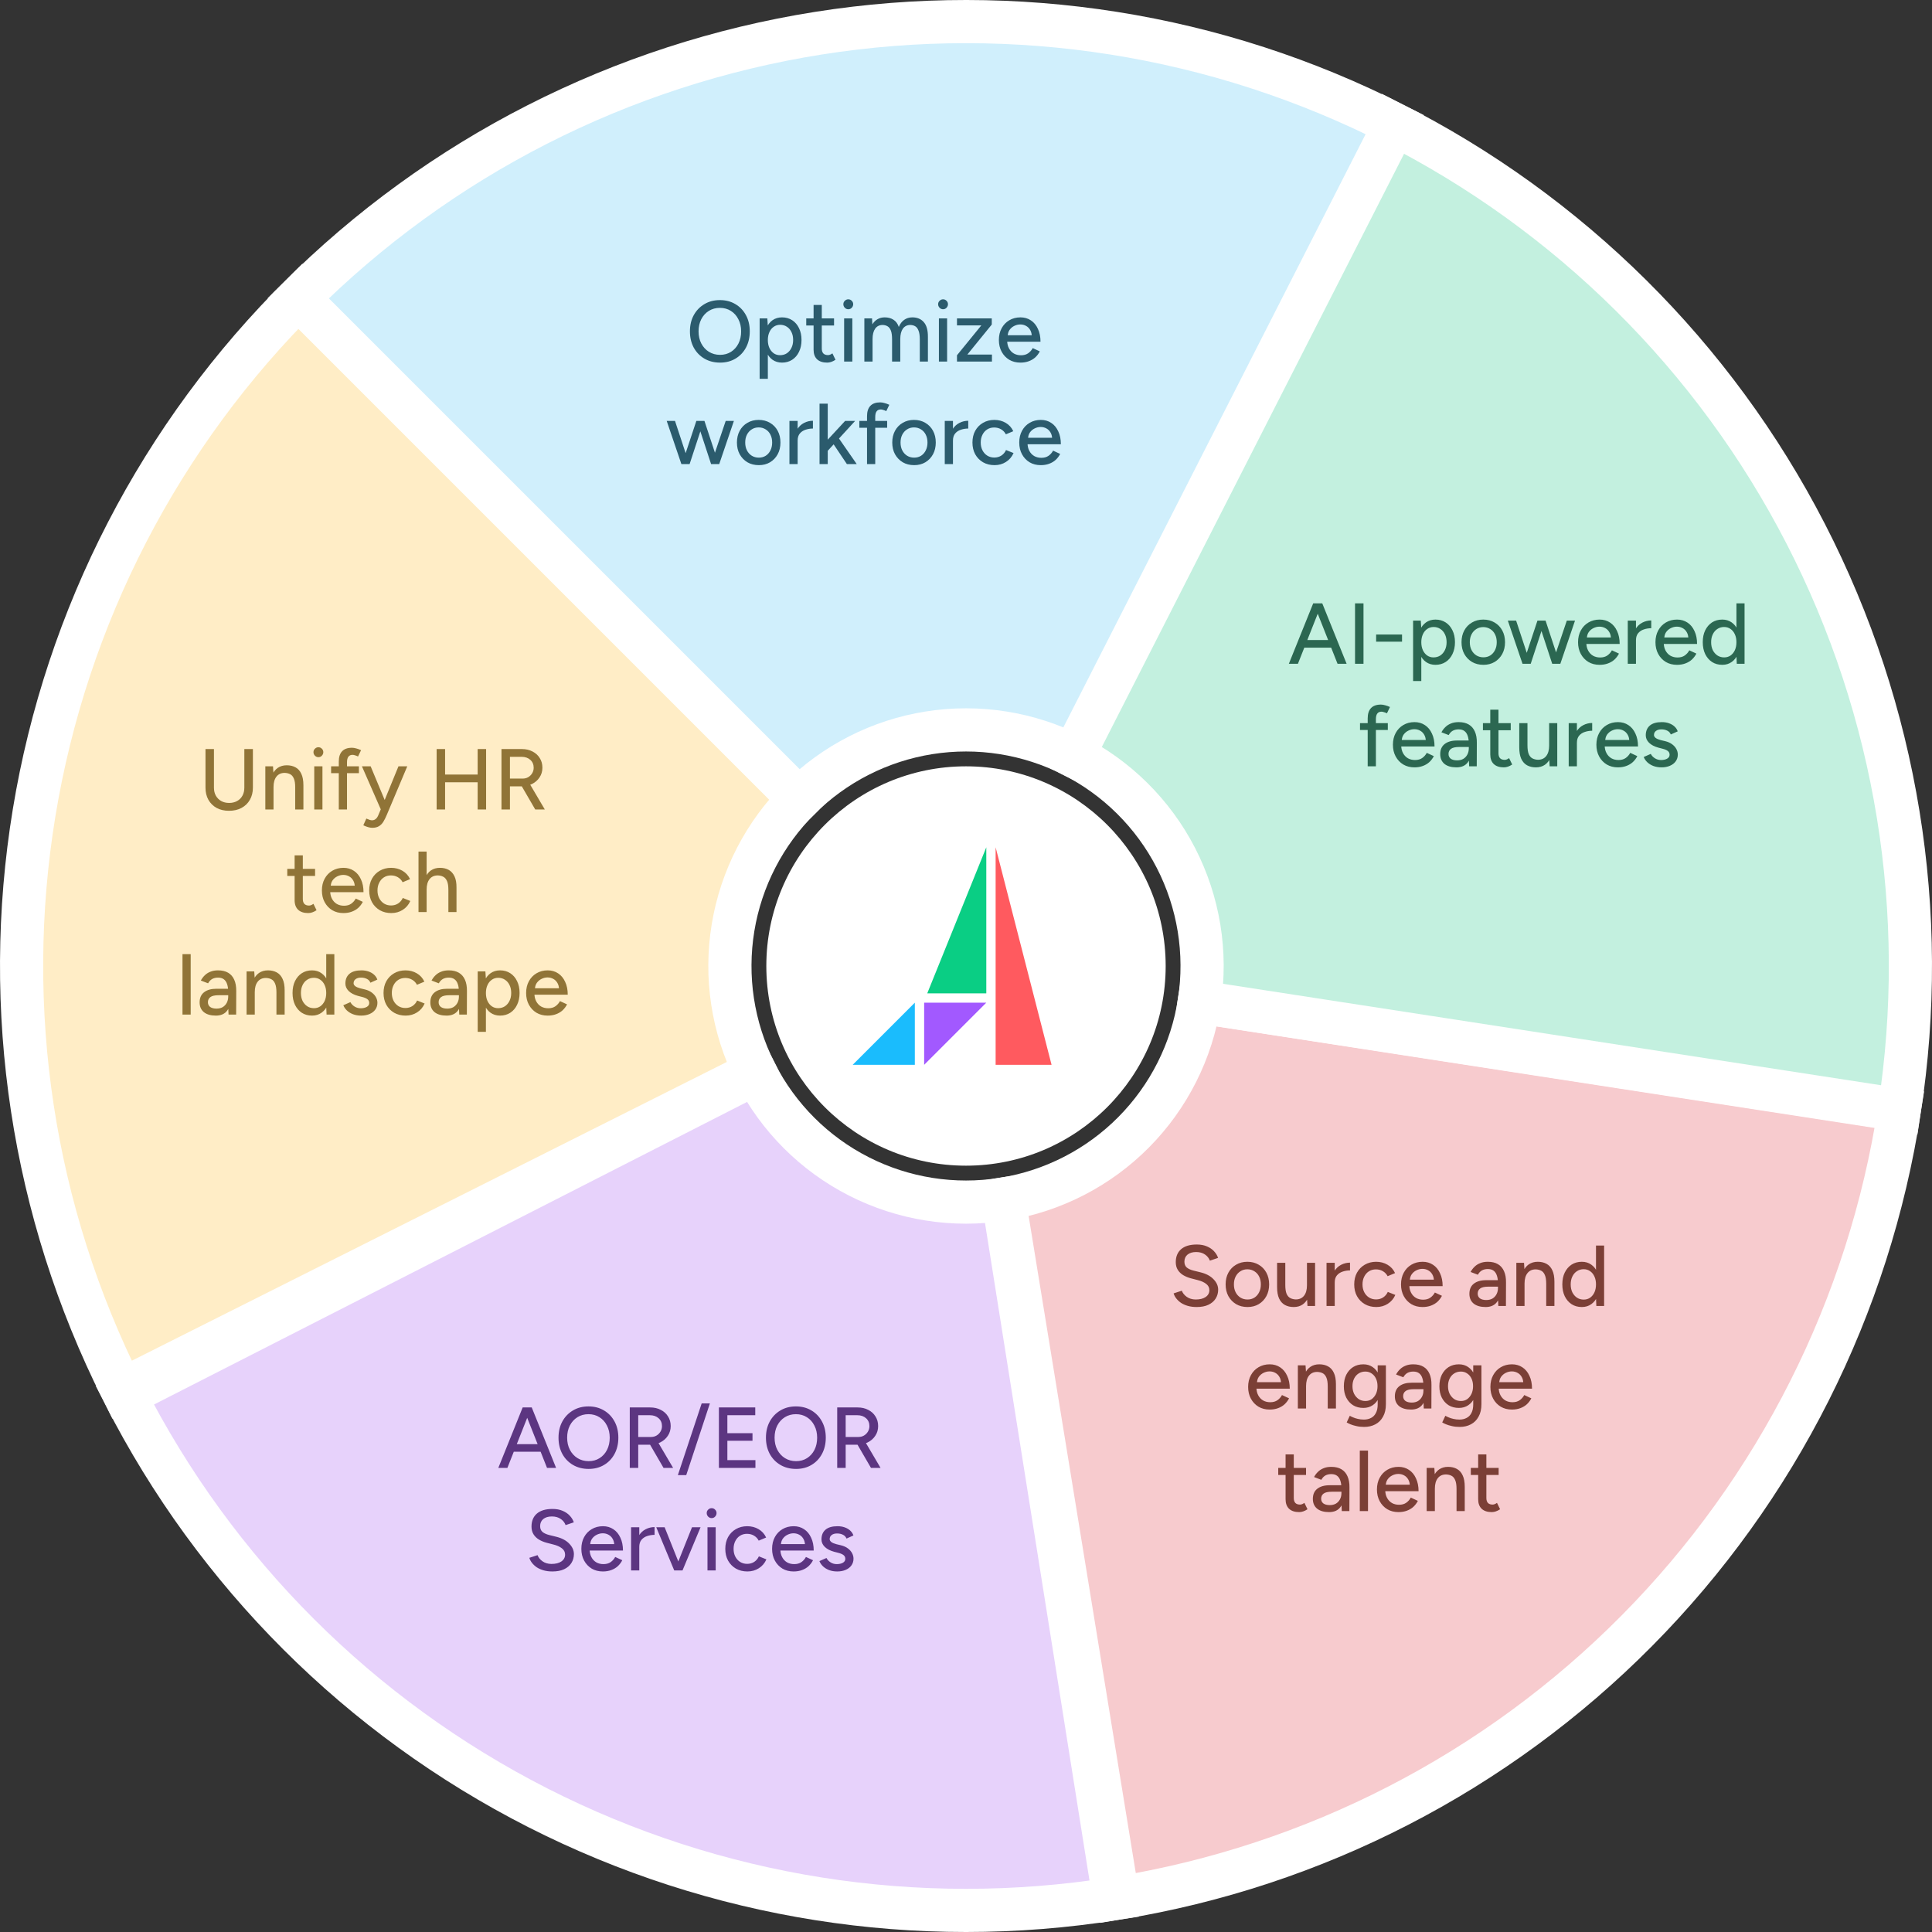 <svg width="358" height="358" viewBox="0 0 358 358" fill="none" xmlns="http://www.w3.org/2000/svg">
<rect x="0" y="0" width="358" height="358" fill="#333333" stroke="none"/>
<path d="M206.469 351.831C169.97 357.632 132.573 351.729 99.635 334.969C66.698 318.209 39.912 291.451 23.116 258.532L140.029 198.883C144.228 207.113 150.924 213.802 159.159 217.992C167.393 222.182 176.743 223.658 185.867 222.208L206.469 351.831Z" fill="#E7D2FB" stroke="white" stroke-width="8"/>
<path d="M22.608 257.527C6.025 224.501 0.323 187.072 6.319 150.605C12.316 114.138 29.703 80.506 55.988 54.529L148.247 147.882C141.676 154.377 137.329 162.785 135.83 171.901C134.331 181.018 135.756 190.375 139.902 198.632L22.608 257.527Z" fill="#FFEDC6" stroke="white" stroke-width="8"/>
<path d="M351.969 205.585C346.355 242.112 329.321 275.925 303.308 302.176C277.296 328.428 243.641 345.77 207.166 351.718L186.042 222.179C195.16 220.692 203.574 216.357 210.077 209.794C216.58 203.231 220.839 194.778 222.242 185.646L351.969 205.585Z" fill="#F7CBCE" stroke="white" stroke-width="8"/>
<path d="M257.809 22.75C290.806 39.393 317.687 66.054 334.6 98.914C351.512 131.773 357.588 169.143 351.956 205.668L222.239 185.667C223.647 176.536 222.128 167.193 217.9 158.978C213.672 150.764 206.951 144.098 198.702 139.937L257.809 22.75Z" fill="#C3F0DF" stroke="white" stroke-width="8"/>
<path d="M55.256 55.256C81.388 29.124 115.123 11.936 151.624 6.155C188.125 0.373 225.52 6.296 258.448 23.074L198.862 140.018C190.63 135.824 181.281 134.343 172.156 135.789C163.031 137.234 154.597 141.531 148.064 148.064L55.256 55.256Z" fill="#D0EFFC" stroke="white" stroke-width="8"/>
<path d="M133.428 67.192C132.34 67.192 131.375 66.947 130.532 66.456C129.69 65.965 129.028 65.283 128.548 64.408C128.079 63.533 127.844 62.531 127.844 61.4C127.844 60.269 128.079 59.272 128.548 58.408C129.028 57.533 129.684 56.851 130.516 56.36C131.348 55.859 132.308 55.608 133.396 55.608C134.484 55.608 135.444 55.859 136.276 56.36C137.108 56.851 137.759 57.533 138.228 58.408C138.698 59.272 138.932 60.269 138.932 61.4C138.932 62.531 138.698 63.533 138.228 64.408C137.759 65.283 137.108 65.965 136.276 66.456C135.455 66.947 134.506 67.192 133.428 67.192ZM133.428 65.752C134.196 65.752 134.874 65.565 135.46 65.192C136.047 64.819 136.506 64.307 136.836 63.656C137.167 63.005 137.332 62.253 137.332 61.4C137.332 60.557 137.162 59.811 136.82 59.16C136.49 58.499 136.026 57.981 135.428 57.608C134.842 57.235 134.164 57.048 133.396 57.048C132.628 57.048 131.946 57.235 131.348 57.608C130.751 57.981 130.282 58.499 129.94 59.16C129.61 59.811 129.444 60.557 129.444 61.4C129.444 62.253 129.615 63.005 129.956 63.656C130.298 64.307 130.767 64.819 131.364 65.192C131.972 65.565 132.66 65.752 133.428 65.752ZM140.761 70.2V59H142.185L142.281 60.472V70.2H140.761ZM144.905 67.192C144.233 67.192 143.646 67.016 143.145 66.664C142.654 66.312 142.276 65.821 142.009 65.192C141.742 64.563 141.609 63.832 141.609 63C141.609 62.157 141.742 61.427 142.009 60.808C142.276 60.179 142.654 59.688 143.145 59.336C143.646 58.984 144.233 58.808 144.905 58.808C145.62 58.808 146.249 58.984 146.793 59.336C147.337 59.688 147.758 60.179 148.057 60.808C148.366 61.427 148.521 62.157 148.521 63C148.521 63.832 148.366 64.563 148.057 65.192C147.758 65.821 147.337 66.312 146.793 66.664C146.249 67.016 145.62 67.192 144.905 67.192ZM144.537 65.816C145.017 65.816 145.438 65.699 145.801 65.464C146.164 65.219 146.446 64.888 146.649 64.472C146.862 64.045 146.969 63.555 146.969 63C146.969 62.445 146.868 61.96 146.665 61.544C146.462 61.117 146.18 60.787 145.817 60.552C145.454 60.307 145.033 60.184 144.553 60.184C144.116 60.184 143.721 60.307 143.369 60.552C143.028 60.787 142.761 61.117 142.569 61.544C142.377 61.971 142.281 62.456 142.281 63C142.281 63.555 142.377 64.045 142.569 64.472C142.761 64.888 143.028 65.219 143.369 65.464C143.71 65.699 144.1 65.816 144.537 65.816ZM153.269 67.192C152.469 67.192 151.85 66.989 151.413 66.584C150.976 66.168 150.757 65.576 150.757 64.808V56.504H152.277V64.584C152.277 64.979 152.373 65.283 152.565 65.496C152.768 65.699 153.056 65.8 153.429 65.8C153.536 65.8 153.653 65.779 153.781 65.736C153.909 65.693 154.064 65.608 154.245 65.48L154.821 66.664C154.544 66.845 154.277 66.979 154.021 67.064C153.776 67.149 153.525 67.192 153.269 67.192ZM149.397 60.312V59H154.549V60.312H149.397ZM156.418 67V59H157.938V67H156.418ZM157.186 57.304C156.94 57.304 156.727 57.213 156.546 57.032C156.364 56.84 156.274 56.621 156.274 56.376C156.274 56.12 156.364 55.907 156.546 55.736C156.727 55.555 156.94 55.464 157.186 55.464C157.442 55.464 157.655 55.555 157.826 55.736C158.007 55.907 158.098 56.12 158.098 56.376C158.098 56.621 158.007 56.84 157.826 57.032C157.655 57.213 157.442 57.304 157.186 57.304ZM160.165 67V59H161.589L161.653 60.104C161.909 59.677 162.229 59.357 162.613 59.144C162.997 58.92 163.44 58.808 163.941 58.808C164.581 58.808 165.125 58.957 165.573 59.256C166.021 59.544 166.347 59.987 166.549 60.584C166.784 60.008 167.115 59.571 167.541 59.272C167.968 58.963 168.475 58.808 169.061 58.808C169.968 58.808 170.677 59.107 171.189 59.704C171.701 60.291 171.952 61.197 171.941 62.424V67H170.437V62.904C170.437 62.179 170.357 61.629 170.197 61.256C170.048 60.872 169.845 60.605 169.589 60.456C169.333 60.307 169.035 60.227 168.693 60.216C168.096 60.216 167.632 60.445 167.301 60.904C166.981 61.363 166.821 62.008 166.821 62.84V67H165.301V62.904C165.301 62.179 165.227 61.629 165.077 61.256C164.928 60.872 164.72 60.605 164.453 60.456C164.197 60.307 163.899 60.227 163.557 60.216C162.96 60.216 162.496 60.445 162.165 60.904C161.845 61.363 161.685 62.008 161.685 62.84V67H160.165ZM173.98 67V59H175.5V67H173.98ZM174.748 57.304C174.503 57.304 174.289 57.213 174.108 57.032C173.927 56.84 173.836 56.621 173.836 56.376C173.836 56.12 173.927 55.907 174.108 55.736C174.289 55.555 174.503 55.464 174.748 55.464C175.004 55.464 175.217 55.555 175.388 55.736C175.569 55.907 175.66 56.12 175.66 56.376C175.66 56.621 175.569 56.84 175.388 57.032C175.217 57.213 175.004 57.304 174.748 57.304ZM177.328 67V65.832L181.84 60.296H177.328V59H183.776V60.136L179.248 65.704H183.808V67H177.328ZM189.076 67.192C188.298 67.192 187.61 67.016 187.012 66.664C186.415 66.301 185.946 65.805 185.604 65.176C185.263 64.547 185.092 63.821 185.092 63C185.092 62.179 185.263 61.453 185.604 60.824C185.946 60.195 186.415 59.704 187.012 59.352C187.62 58.989 188.314 58.808 189.092 58.808C189.828 58.808 190.474 58.995 191.028 59.368C191.583 59.731 192.015 60.253 192.324 60.936C192.644 61.608 192.804 62.403 192.804 63.32H186.34L186.628 63.08C186.628 63.645 186.74 64.136 186.964 64.552C187.188 64.968 187.492 65.288 187.876 65.512C188.26 65.725 188.698 65.832 189.188 65.832C189.722 65.832 190.164 65.709 190.516 65.464C190.879 65.208 191.162 64.888 191.364 64.504L192.676 65.112C192.463 65.528 192.186 65.896 191.844 66.216C191.503 66.525 191.098 66.765 190.628 66.936C190.17 67.107 189.652 67.192 189.076 67.192ZM186.724 62.36L186.42 62.12H191.476L191.188 62.36C191.188 61.891 191.092 61.491 190.9 61.16C190.708 60.819 190.452 60.563 190.132 60.392C189.812 60.211 189.455 60.12 189.06 60.12C188.676 60.12 188.303 60.211 187.94 60.392C187.588 60.563 187.295 60.813 187.06 61.144C186.836 61.475 186.724 61.88 186.724 62.36ZM131.767 86L134.471 78H135.991L133.271 86H131.767ZM126.375 86L129.031 78H130.407L127.783 86H126.375ZM126.263 86L123.543 78H125.079L127.719 86H126.263ZM131.767 86L129.143 78H130.535L133.175 86H131.767ZM140.617 86.192C139.817 86.192 139.113 86.016 138.505 85.664C137.897 85.301 137.417 84.805 137.065 84.176C136.724 83.547 136.553 82.821 136.553 82C136.553 81.179 136.724 80.453 137.065 79.824C137.407 79.195 137.881 78.704 138.489 78.352C139.097 77.989 139.796 77.808 140.585 77.808C141.375 77.808 142.073 77.989 142.681 78.352C143.289 78.704 143.764 79.195 144.105 79.824C144.447 80.453 144.617 81.179 144.617 82C144.617 82.821 144.447 83.547 144.105 84.176C143.764 84.805 143.289 85.301 142.681 85.664C142.084 86.016 141.396 86.192 140.617 86.192ZM140.617 84.8C141.097 84.8 141.524 84.683 141.897 84.448C142.271 84.203 142.559 83.872 142.761 83.456C142.975 83.04 143.081 82.555 143.081 82C143.081 81.445 142.975 80.96 142.761 80.544C142.559 80.128 142.265 79.803 141.881 79.568C141.497 79.323 141.065 79.2 140.585 79.2C140.095 79.2 139.663 79.323 139.289 79.568C138.916 79.803 138.623 80.128 138.409 80.544C138.196 80.96 138.089 81.445 138.089 82C138.089 82.555 138.196 83.04 138.409 83.456C138.623 83.872 138.921 84.203 139.305 84.448C139.689 84.683 140.127 84.8 140.617 84.8ZM147.211 81.696C147.211 80.832 147.376 80.128 147.707 79.584C148.037 79.04 148.464 78.635 148.987 78.368C149.509 78.101 150.059 77.968 150.635 77.968V79.408C150.155 79.408 149.696 79.483 149.259 79.632C148.832 79.771 148.48 80.005 148.203 80.336C147.936 80.656 147.803 81.093 147.803 81.648L147.211 81.696ZM146.283 86V78H147.803V86H146.283ZM153.333 83.584L152.389 82.544L156.597 78H158.453L153.333 83.584ZM151.861 86V74.8H153.381V86H151.861ZM156.933 86L153.989 81.616L154.981 80.56L158.757 86H156.933ZM160.661 86V77.12C160.661 76.277 160.863 75.643 161.269 75.216C161.674 74.779 162.287 74.56 163.109 74.56C163.354 74.56 163.621 74.603 163.909 74.688C164.197 74.763 164.49 74.869 164.789 75.008L164.229 76.176C164.005 76.069 163.807 75.995 163.637 75.952C163.477 75.899 163.338 75.872 163.221 75.872C162.869 75.872 162.607 75.989 162.437 76.224C162.266 76.448 162.181 76.8 162.181 77.28V86H160.661ZM159.237 79.264V78H164.389V79.264H159.237ZM169.399 86.192C168.599 86.192 167.895 86.016 167.287 85.664C166.679 85.301 166.199 84.805 165.847 84.176C165.505 83.547 165.335 82.821 165.335 82C165.335 81.179 165.505 80.453 165.847 79.824C166.188 79.195 166.663 78.704 167.271 78.352C167.879 77.989 168.577 77.808 169.367 77.808C170.156 77.808 170.855 77.989 171.463 78.352C172.071 78.704 172.545 79.195 172.887 79.824C173.228 80.453 173.399 81.179 173.399 82C173.399 82.821 173.228 83.547 172.887 84.176C172.545 84.805 172.071 85.301 171.463 85.664C170.865 86.016 170.177 86.192 169.399 86.192ZM169.399 84.8C169.879 84.8 170.305 84.683 170.679 84.448C171.052 84.203 171.34 83.872 171.543 83.456C171.756 83.04 171.863 82.555 171.863 82C171.863 81.445 171.756 80.96 171.543 80.544C171.34 80.128 171.047 79.803 170.663 79.568C170.279 79.323 169.847 79.2 169.367 79.2C168.876 79.2 168.444 79.323 168.071 79.568C167.697 79.803 167.404 80.128 167.191 80.544C166.977 80.96 166.871 81.445 166.871 82C166.871 82.555 166.977 83.04 167.191 83.456C167.404 83.872 167.703 84.203 168.087 84.448C168.471 84.683 168.908 84.8 169.399 84.8ZM175.992 81.696C175.992 80.832 176.157 80.128 176.488 79.584C176.818 79.04 177.245 78.635 177.768 78.368C178.29 78.101 178.84 77.968 179.416 77.968V79.408C178.936 79.408 178.477 79.483 178.04 79.632C177.613 79.771 177.261 80.005 176.984 80.336C176.717 80.656 176.584 81.093 176.584 81.648L175.992 81.696ZM175.064 86V78H176.584V86H175.064ZM184.29 86.192C183.49 86.192 182.781 86.016 182.162 85.664C181.543 85.301 181.058 84.805 180.706 84.176C180.365 83.547 180.194 82.821 180.194 82C180.194 81.179 180.365 80.453 180.706 79.824C181.058 79.195 181.538 78.704 182.146 78.352C182.765 77.989 183.469 77.808 184.258 77.808C185.037 77.808 185.735 77.989 186.354 78.352C186.983 78.715 187.453 79.232 187.762 79.904L186.386 80.48C186.183 80.085 185.89 79.776 185.506 79.552C185.133 79.328 184.701 79.216 184.21 79.216C183.73 79.216 183.303 79.333 182.93 79.568C182.557 79.803 182.263 80.133 182.05 80.56C181.837 80.976 181.73 81.456 181.73 82C181.73 82.544 181.837 83.024 182.05 83.44C182.263 83.856 182.562 84.187 182.946 84.432C183.33 84.667 183.762 84.784 184.242 84.784C184.733 84.784 185.17 84.661 185.554 84.416C185.938 84.16 186.226 83.819 186.418 83.392L187.81 83.952C187.501 84.656 187.031 85.205 186.402 85.6C185.783 85.995 185.079 86.192 184.29 86.192ZM192.85 86.192C192.071 86.192 191.383 86.016 190.786 85.664C190.188 85.301 189.719 84.805 189.378 84.176C189.036 83.547 188.866 82.821 188.866 82C188.866 81.179 189.036 80.453 189.378 79.824C189.719 79.195 190.188 78.704 190.786 78.352C191.394 77.989 192.087 77.808 192.866 77.808C193.602 77.808 194.247 77.995 194.802 78.368C195.356 78.731 195.788 79.253 196.098 79.936C196.418 80.608 196.578 81.403 196.578 82.32H190.114L190.402 82.08C190.402 82.645 190.514 83.136 190.738 83.552C190.962 83.968 191.266 84.288 191.65 84.512C192.034 84.725 192.471 84.832 192.962 84.832C193.495 84.832 193.938 84.709 194.29 84.464C194.652 84.208 194.935 83.888 195.138 83.504L196.45 84.112C196.236 84.528 195.959 84.896 195.618 85.216C195.276 85.525 194.871 85.765 194.402 85.936C193.943 86.107 193.426 86.192 192.85 86.192ZM190.498 81.36L190.194 81.12H195.25L194.962 81.36C194.962 80.891 194.866 80.491 194.674 80.16C194.482 79.819 194.226 79.563 193.906 79.392C193.586 79.211 193.228 79.12 192.834 79.12C192.45 79.12 192.076 79.211 191.714 79.392C191.362 79.563 191.068 79.813 190.834 80.144C190.61 80.475 190.498 80.88 190.498 81.36Z" fill="#2B5B6D"/>
<path d="M42.428 150.24C41.565 150.24 40.802 150.064 40.141 149.712C39.49 149.349 38.983 148.848 38.62 148.208C38.258 147.557 38.077 146.811 38.077 145.968V138.8H39.645V145.968C39.645 146.523 39.762 147.013 39.996 147.44C40.242 147.867 40.572 148.197 40.989 148.432C41.415 148.667 41.906 148.784 42.461 148.784C43.015 148.784 43.506 148.667 43.932 148.432C44.359 148.197 44.69 147.867 44.925 147.44C45.159 147.013 45.276 146.523 45.276 145.968V138.8H46.861V145.968C46.861 146.811 46.674 147.557 46.3 148.208C45.938 148.848 45.42 149.349 44.748 149.712C44.087 150.064 43.314 150.24 42.428 150.24ZM49.165 150V142H50.589L50.685 143.472V150H49.165ZM54.701 150V145.904H56.221V150H54.701ZM54.701 145.904C54.701 145.179 54.616 144.629 54.445 144.256C54.285 143.872 54.056 143.605 53.757 143.456C53.469 143.307 53.133 143.227 52.749 143.216C52.099 143.216 51.592 143.445 51.229 143.904C50.867 144.363 50.685 145.008 50.685 145.84H50.029C50.029 144.997 50.152 144.277 50.397 143.68C50.653 143.072 51.011 142.608 51.469 142.288C51.939 141.968 52.493 141.808 53.133 141.808C53.763 141.808 54.307 141.936 54.765 142.192C55.235 142.448 55.592 142.848 55.837 143.392C56.093 143.925 56.221 144.629 56.221 145.504V145.904H54.701ZM58.23 150V142H59.75V150H58.23ZM58.998 140.304C58.753 140.304 58.539 140.213 58.358 140.032C58.177 139.84 58.086 139.621 58.086 139.376C58.086 139.12 58.177 138.907 58.358 138.736C58.539 138.555 58.753 138.464 58.998 138.464C59.254 138.464 59.468 138.555 59.638 138.736C59.819 138.907 59.91 139.12 59.91 139.376C59.91 139.621 59.819 139.84 59.638 140.032C59.468 140.213 59.254 140.304 58.998 140.304ZM62.778 150V141.12C62.778 140.277 62.98 139.643 63.386 139.216C63.791 138.779 64.404 138.56 65.226 138.56C65.471 138.56 65.738 138.603 66.026 138.688C66.314 138.763 66.607 138.869 66.906 139.008L66.346 140.176C66.122 140.069 65.924 139.995 65.754 139.952C65.594 139.899 65.455 139.872 65.338 139.872C64.986 139.872 64.725 139.989 64.554 140.224C64.383 140.448 64.298 140.8 64.298 141.28V150H62.778ZM61.354 143.264V142H66.506V143.264H61.354ZM68.969 153.392C68.735 153.392 68.474 153.349 68.186 153.264C67.908 153.179 67.62 153.067 67.322 152.928L67.882 151.68C68.116 151.787 68.319 151.867 68.49 151.92C68.671 151.973 68.815 152 68.921 152C69.188 152 69.412 151.925 69.594 151.776C69.785 151.627 69.94 151.419 70.058 151.152L70.986 148.96L73.834 142H75.466L71.674 150.992C71.471 151.483 71.257 151.909 71.034 152.272C70.809 152.635 70.532 152.912 70.201 153.104C69.882 153.296 69.471 153.392 68.969 153.392ZM70.57 150L67.066 142H68.681L71.578 148.944L72.041 150H70.57ZM88.508 150V138.8H90.076V150H88.508ZM80.908 150V138.8H82.476V150H80.908ZM82.22 144.96V143.52H89.004V144.96H82.22ZM92.924 150V138.8H96.7C97.447 138.8 98.103 138.949 98.668 139.248C99.244 139.536 99.692 139.941 100.012 140.464C100.343 140.976 100.508 141.573 100.508 142.256C100.508 142.928 100.332 143.525 99.98 144.048C99.639 144.571 99.169 144.981 98.572 145.28C97.975 145.568 97.303 145.712 96.556 145.712H94.492V150H92.924ZM99.18 150L96.524 145.424L97.772 144.592L100.956 150H99.18ZM94.492 144.272H96.844C97.228 144.272 97.569 144.187 97.868 144.016C98.177 143.835 98.423 143.595 98.604 143.296C98.796 142.987 98.892 142.64 98.892 142.256C98.892 141.659 98.684 141.173 98.268 140.8C97.852 140.427 97.313 140.24 96.652 140.24H94.492V144.272ZM57.105 169.192C56.305 169.192 55.686 168.989 55.249 168.584C54.812 168.168 54.593 167.576 54.593 166.808V158.504H56.113V166.584C56.113 166.979 56.209 167.283 56.401 167.496C56.604 167.699 56.892 167.8 57.265 167.8C57.372 167.8 57.489 167.779 57.617 167.736C57.745 167.693 57.9 167.608 58.081 167.48L58.657 168.664C58.38 168.845 58.113 168.979 57.857 169.064C57.612 169.149 57.361 169.192 57.105 169.192ZM53.233 162.312V161H58.385V162.312H53.233ZM63.631 169.192C62.852 169.192 62.164 169.016 61.567 168.664C60.97 168.301 60.5 167.805 60.159 167.176C59.818 166.547 59.647 165.821 59.647 165C59.647 164.179 59.818 163.453 60.159 162.824C60.5 162.195 60.97 161.704 61.567 161.352C62.175 160.989 62.868 160.808 63.647 160.808C64.383 160.808 65.028 160.995 65.583 161.368C66.138 161.731 66.57 162.253 66.879 162.936C67.199 163.608 67.359 164.403 67.359 165.32H60.895L61.183 165.08C61.183 165.645 61.295 166.136 61.519 166.552C61.743 166.968 62.047 167.288 62.431 167.512C62.815 167.725 63.252 167.832 63.743 167.832C64.276 167.832 64.719 167.709 65.071 167.464C65.434 167.208 65.716 166.888 65.919 166.504L67.231 167.112C67.018 167.528 66.74 167.896 66.399 168.216C66.058 168.525 65.652 168.765 65.183 168.936C64.724 169.107 64.207 169.192 63.631 169.192ZM61.279 164.36L60.975 164.12H66.031L65.743 164.36C65.743 163.891 65.647 163.491 65.455 163.16C65.263 162.819 65.007 162.563 64.687 162.392C64.367 162.211 64.01 162.12 63.615 162.12C63.231 162.12 62.858 162.211 62.495 162.392C62.143 162.563 61.85 162.813 61.615 163.144C61.391 163.475 61.279 163.88 61.279 164.36ZM72.509 169.192C71.709 169.192 70.999 169.016 70.381 168.664C69.762 168.301 69.277 167.805 68.925 167.176C68.583 166.547 68.413 165.821 68.413 165C68.413 164.179 68.583 163.453 68.925 162.824C69.277 162.195 69.757 161.704 70.365 161.352C70.983 160.989 71.687 160.808 72.477 160.808C73.255 160.808 73.954 160.989 74.573 161.352C75.202 161.715 75.671 162.232 75.981 162.904L74.605 163.48C74.402 163.085 74.109 162.776 73.725 162.552C73.351 162.328 72.919 162.216 72.429 162.216C71.949 162.216 71.522 162.333 71.149 162.568C70.775 162.803 70.482 163.133 70.269 163.56C70.055 163.976 69.949 164.456 69.949 165C69.949 165.544 70.055 166.024 70.269 166.44C70.482 166.856 70.781 167.187 71.165 167.432C71.549 167.667 71.981 167.784 72.461 167.784C72.951 167.784 73.389 167.661 73.773 167.416C74.157 167.16 74.445 166.819 74.637 166.392L76.029 166.952C75.719 167.656 75.25 168.205 74.621 168.6C74.002 168.995 73.298 169.192 72.509 169.192ZM77.549 169V157.8H79.053V169H77.549ZM83.085 169V164.904H84.589V169H83.085ZM83.085 164.904C83.085 164.179 82.999 163.629 82.829 163.256C82.658 162.872 82.423 162.605 82.125 162.456C81.837 162.307 81.506 162.227 81.133 162.216C80.471 162.216 79.959 162.445 79.597 162.904C79.234 163.363 79.053 164.008 79.053 164.84H78.413C78.413 163.997 78.535 163.277 78.781 162.68C79.037 162.072 79.394 161.608 79.853 161.288C80.322 160.968 80.877 160.808 81.517 160.808C82.146 160.808 82.69 160.936 83.149 161.192C83.607 161.448 83.965 161.848 84.221 162.392C84.477 162.925 84.599 163.629 84.589 164.504V164.904H83.085ZM33.814 188V176.8H35.334V188H33.814ZM42.351 188L42.287 186.608V183.824C42.287 183.237 42.218 182.747 42.079 182.352C41.951 181.957 41.748 181.659 41.471 181.456C41.204 181.253 40.847 181.152 40.399 181.152C39.983 181.152 39.62 181.237 39.311 181.408C39.012 181.579 38.761 181.845 38.559 182.208L37.215 181.696C37.407 181.333 37.647 181.013 37.935 180.736C38.223 180.448 38.569 180.224 38.975 180.064C39.38 179.893 39.855 179.808 40.399 179.808C41.156 179.808 41.785 179.957 42.287 180.256C42.788 180.555 43.161 180.987 43.407 181.552C43.663 182.117 43.785 182.816 43.775 183.648L43.759 188H42.351ZM39.999 188.192C39.05 188.192 38.308 187.979 37.775 187.552C37.252 187.115 36.991 186.512 36.991 185.744C36.991 184.923 37.263 184.299 37.807 183.872C38.361 183.435 39.13 183.216 40.111 183.216H42.335V184.416H40.527C39.791 184.416 39.273 184.533 38.975 184.768C38.676 184.992 38.527 185.307 38.527 185.712C38.527 186.085 38.666 186.379 38.943 186.592C39.231 186.795 39.626 186.896 40.127 186.896C40.564 186.896 40.943 186.805 41.263 186.624C41.583 186.432 41.834 186.165 42.015 185.824C42.196 185.483 42.287 185.093 42.287 184.656H42.815C42.815 185.744 42.58 186.608 42.111 187.248C41.652 187.877 40.948 188.192 39.999 188.192ZM45.689 188V180H47.113L47.209 181.472V188H45.689ZM51.225 188V183.904H52.745V188H51.225ZM51.225 183.904C51.225 183.179 51.139 182.629 50.969 182.256C50.809 181.872 50.58 181.605 50.281 181.456C49.993 181.307 49.657 181.227 49.273 181.216C48.622 181.216 48.115 181.445 47.753 181.904C47.39 182.363 47.209 183.008 47.209 183.84H46.553C46.553 182.997 46.675 182.277 46.921 181.68C47.177 181.072 47.534 180.608 47.993 180.288C48.462 179.968 49.017 179.808 49.657 179.808C50.286 179.808 50.83 179.936 51.289 180.192C51.758 180.448 52.115 180.848 52.361 181.392C52.617 181.925 52.745 182.629 52.745 183.504V183.904H51.225ZM60.514 188L60.45 186.512V176.8H61.954V188H60.514ZM57.826 188.192C57.1 188.192 56.466 188.016 55.922 187.664C55.388 187.312 54.967 186.821 54.658 186.192C54.359 185.563 54.21 184.832 54.21 184C54.21 183.157 54.359 182.427 54.658 181.808C54.967 181.179 55.388 180.688 55.922 180.336C56.466 179.984 57.1 179.808 57.826 179.808C58.498 179.808 59.079 179.984 59.57 180.336C60.071 180.688 60.455 181.179 60.722 181.808C60.988 182.427 61.122 183.157 61.122 184C61.122 184.832 60.988 185.563 60.722 186.192C60.455 186.821 60.071 187.312 59.57 187.664C59.079 188.016 58.498 188.192 57.826 188.192ZM58.178 186.816C58.626 186.816 59.02 186.699 59.362 186.464C59.703 186.219 59.97 185.888 60.162 185.472C60.354 185.045 60.45 184.555 60.45 184C60.45 183.445 60.354 182.96 60.162 182.544C59.97 182.117 59.703 181.787 59.362 181.552C59.02 181.307 58.62 181.184 58.162 181.184C57.692 181.184 57.276 181.307 56.914 181.552C56.551 181.787 56.268 182.117 56.066 182.544C55.863 182.96 55.762 183.445 55.762 184C55.762 184.555 55.863 185.045 56.066 185.472C56.279 185.888 56.567 186.219 56.93 186.464C57.292 186.699 57.708 186.816 58.178 186.816ZM66.928 188.192C66.362 188.192 65.856 188.107 65.408 187.936C64.971 187.765 64.597 187.536 64.288 187.248C63.989 186.96 63.765 186.635 63.616 186.272L64.928 185.696C65.099 186.027 65.355 186.299 65.696 186.512C66.037 186.725 66.416 186.832 66.832 186.832C67.29 186.832 67.669 186.747 67.968 186.576C68.266 186.405 68.416 186.165 68.416 185.856C68.416 185.557 68.304 185.323 68.08 185.152C67.856 184.981 67.531 184.843 67.104 184.736L66.352 184.544C65.605 184.341 65.024 184.037 64.608 183.632C64.203 183.227 64 182.768 64 182.256C64 181.477 64.251 180.875 64.752 180.448C65.253 180.021 65.995 179.808 66.976 179.808C67.456 179.808 67.893 179.877 68.288 180.016C68.693 180.155 69.034 180.352 69.312 180.608C69.6 180.864 69.802 181.168 69.92 181.52L68.64 182.096C68.512 181.776 68.293 181.541 67.984 181.392C67.674 181.232 67.312 181.152 66.896 181.152C66.469 181.152 66.133 181.248 65.888 181.44C65.642 181.621 65.52 181.877 65.52 182.208C65.52 182.389 65.621 182.565 65.824 182.736C66.037 182.896 66.347 183.029 66.752 183.136L67.616 183.344C68.138 183.472 68.57 183.669 68.912 183.936C69.253 184.192 69.509 184.485 69.68 184.816C69.85 185.136 69.936 185.472 69.936 185.824C69.936 186.304 69.802 186.725 69.536 187.088C69.28 187.44 68.922 187.712 68.464 187.904C68.016 188.096 67.504 188.192 66.928 188.192ZM75.165 188.192C74.365 188.192 73.656 188.016 73.037 187.664C72.418 187.301 71.933 186.805 71.581 186.176C71.24 185.547 71.069 184.821 71.069 184C71.069 183.179 71.24 182.453 71.581 181.824C71.933 181.195 72.413 180.704 73.021 180.352C73.64 179.989 74.344 179.808 75.133 179.808C75.912 179.808 76.61 179.989 77.229 180.352C77.858 180.715 78.328 181.232 78.637 181.904L77.261 182.48C77.058 182.085 76.765 181.776 76.381 181.552C76.008 181.328 75.576 181.216 75.085 181.216C74.605 181.216 74.178 181.333 73.805 181.568C73.432 181.803 73.138 182.133 72.925 182.56C72.712 182.976 72.605 183.456 72.605 184C72.605 184.544 72.712 185.024 72.925 185.44C73.138 185.856 73.437 186.187 73.821 186.432C74.205 186.667 74.637 186.784 75.117 186.784C75.608 186.784 76.045 186.661 76.429 186.416C76.813 186.16 77.101 185.819 77.293 185.392L78.685 185.952C78.376 186.656 77.906 187.205 77.277 187.6C76.658 187.995 75.954 188.192 75.165 188.192ZM85.101 188L85.037 186.608V183.824C85.037 183.237 84.968 182.747 84.829 182.352C84.701 181.957 84.498 181.659 84.221 181.456C83.954 181.253 83.597 181.152 83.149 181.152C82.733 181.152 82.37 181.237 82.061 181.408C81.762 181.579 81.511 181.845 81.309 182.208L79.965 181.696C80.157 181.333 80.397 181.013 80.685 180.736C80.973 180.448 81.32 180.224 81.725 180.064C82.13 179.893 82.605 179.808 83.149 179.808C83.906 179.808 84.535 179.957 85.037 180.256C85.538 180.555 85.912 180.987 86.157 181.552C86.413 182.117 86.535 182.816 86.525 183.648L86.509 188H85.101ZM82.749 188.192C81.799 188.192 81.058 187.979 80.525 187.552C80.002 187.115 79.741 186.512 79.741 185.744C79.741 184.923 80.013 184.299 80.557 183.872C81.112 183.435 81.879 183.216 82.861 183.216H85.085V184.416H83.277C82.541 184.416 82.023 184.533 81.725 184.768C81.426 184.992 81.277 185.307 81.277 185.712C81.277 186.085 81.415 186.379 81.693 186.592C81.981 186.795 82.376 186.896 82.877 186.896C83.314 186.896 83.693 186.805 84.013 186.624C84.333 186.432 84.584 186.165 84.765 185.824C84.946 185.483 85.037 185.093 85.037 184.656H85.565C85.565 185.744 85.33 186.608 84.861 187.248C84.402 187.877 83.698 188.192 82.749 188.192ZM88.519 191.2V180H89.943L90.039 181.472V191.2H88.519ZM92.663 188.192C91.991 188.192 91.404 188.016 90.903 187.664C90.412 187.312 90.034 186.821 89.767 186.192C89.5 185.563 89.367 184.832 89.367 184C89.367 183.157 89.5 182.427 89.767 181.808C90.034 181.179 90.412 180.688 90.903 180.336C91.404 179.984 91.991 179.808 92.663 179.808C93.377 179.808 94.007 179.984 94.551 180.336C95.095 180.688 95.516 181.179 95.815 181.808C96.124 182.427 96.279 183.157 96.279 184C96.279 184.832 96.124 185.563 95.815 186.192C95.516 186.821 95.095 187.312 94.551 187.664C94.007 188.016 93.377 188.192 92.663 188.192ZM92.295 186.816C92.775 186.816 93.196 186.699 93.559 186.464C93.921 186.219 94.204 185.888 94.407 185.472C94.62 185.045 94.727 184.555 94.727 184C94.727 183.445 94.626 182.96 94.423 182.544C94.22 182.117 93.938 181.787 93.575 181.552C93.212 181.307 92.791 181.184 92.311 181.184C91.874 181.184 91.479 181.307 91.127 181.552C90.785 181.787 90.519 182.117 90.327 182.544C90.135 182.971 90.039 183.456 90.039 184C90.039 184.555 90.135 185.045 90.327 185.472C90.519 185.888 90.785 186.219 91.127 186.464C91.468 186.699 91.858 186.816 92.295 186.816ZM101.475 188.192C100.696 188.192 100.008 188.016 99.411 187.664C98.814 187.301 98.344 186.805 98.003 186.176C97.662 185.547 97.491 184.821 97.491 184C97.491 183.179 97.662 182.453 98.003 181.824C98.344 181.195 98.814 180.704 99.411 180.352C100.019 179.989 100.712 179.808 101.491 179.808C102.227 179.808 102.872 179.995 103.427 180.368C103.981 180.731 104.413 181.253 104.723 181.936C105.043 182.608 105.203 183.403 105.203 184.32H98.739L99.027 184.08C99.027 184.645 99.139 185.136 99.363 185.552C99.587 185.968 99.891 186.288 100.275 186.512C100.659 186.725 101.096 186.832 101.587 186.832C102.12 186.832 102.563 186.709 102.915 186.464C103.277 186.208 103.56 185.888 103.763 185.504L105.075 186.112C104.861 186.528 104.584 186.896 104.243 187.216C103.901 187.525 103.496 187.765 103.027 187.936C102.568 188.107 102.051 188.192 101.475 188.192ZM99.123 183.36L98.819 183.12H103.875L103.587 183.36C103.587 182.891 103.491 182.491 103.299 182.16C103.107 181.819 102.851 181.563 102.531 181.392C102.211 181.211 101.853 181.12 101.459 181.12C101.075 181.12 100.701 181.211 100.339 181.392C99.987 181.563 99.694 181.813 99.459 182.144C99.235 182.475 99.123 182.88 99.123 183.36Z" fill="#907437"/>
<path d="M247.848 123L243.416 111.8H245.016L249.528 123H247.848ZM238.824 123L243.336 111.8H244.936L240.504 123H238.824ZM240.952 120.008V118.6H247.4V120.008H240.952ZM251.088 123V111.8H252.656V123H251.088ZM254.998 118.904V117.576H259.798V118.904H254.998ZM261.847 126.2V115H263.271L263.367 116.472V126.2H261.847ZM265.991 123.192C265.319 123.192 264.732 123.016 264.231 122.664C263.74 122.312 263.362 121.821 263.095 121.192C262.828 120.563 262.695 119.832 262.695 119C262.695 118.157 262.828 117.427 263.095 116.808C263.362 116.179 263.74 115.688 264.231 115.336C264.732 114.984 265.319 114.808 265.991 114.808C266.706 114.808 267.335 114.984 267.879 115.336C268.423 115.688 268.844 116.179 269.143 116.808C269.452 117.427 269.607 118.157 269.607 119C269.607 119.832 269.452 120.563 269.143 121.192C268.844 121.821 268.423 122.312 267.879 122.664C267.335 123.016 266.706 123.192 265.991 123.192ZM265.623 121.816C266.103 121.816 266.524 121.699 266.887 121.464C267.25 121.219 267.532 120.888 267.735 120.472C267.948 120.045 268.055 119.555 268.055 119C268.055 118.445 267.954 117.96 267.751 117.544C267.548 117.117 267.266 116.787 266.903 116.552C266.54 116.307 266.119 116.184 265.639 116.184C265.202 116.184 264.807 116.307 264.455 116.552C264.114 116.787 263.847 117.117 263.655 117.544C263.463 117.971 263.367 118.456 263.367 119C263.367 119.555 263.463 120.045 263.655 120.472C263.847 120.888 264.114 121.219 264.455 121.464C264.796 121.699 265.186 121.816 265.623 121.816ZM274.883 123.192C274.083 123.192 273.379 123.016 272.771 122.664C272.163 122.301 271.683 121.805 271.331 121.176C270.99 120.547 270.819 119.821 270.819 119C270.819 118.179 270.99 117.453 271.331 116.824C271.672 116.195 272.147 115.704 272.755 115.352C273.363 114.989 274.062 114.808 274.851 114.808C275.64 114.808 276.339 114.989 276.947 115.352C277.555 115.704 278.03 116.195 278.371 116.824C278.712 117.453 278.883 118.179 278.883 119C278.883 119.821 278.712 120.547 278.371 121.176C278.03 121.805 277.555 122.301 276.947 122.664C276.35 123.016 275.662 123.192 274.883 123.192ZM274.883 121.8C275.363 121.8 275.79 121.683 276.163 121.448C276.536 121.203 276.824 120.872 277.027 120.456C277.24 120.04 277.347 119.555 277.347 119C277.347 118.445 277.24 117.96 277.027 117.544C276.824 117.128 276.531 116.803 276.147 116.568C275.763 116.323 275.331 116.2 274.851 116.2C274.36 116.2 273.928 116.323 273.555 116.568C273.182 116.803 272.888 117.128 272.675 117.544C272.462 117.96 272.355 118.445 272.355 119C272.355 119.555 272.462 120.04 272.675 120.456C272.888 120.872 273.187 121.203 273.571 121.448C273.955 121.683 274.392 121.8 274.883 121.8ZM287.626 123L290.33 115H291.85L289.13 123H287.626ZM282.234 123L284.89 115H286.266L283.642 123H282.234ZM282.122 123L279.402 115H280.938L283.578 123H282.122ZM287.626 123L285.002 115H286.394L289.034 123H287.626ZM296.397 123.192C295.618 123.192 294.93 123.016 294.333 122.664C293.735 122.301 293.266 121.805 292.925 121.176C292.583 120.547 292.413 119.821 292.413 119C292.413 118.179 292.583 117.453 292.925 116.824C293.266 116.195 293.735 115.704 294.333 115.352C294.941 114.989 295.634 114.808 296.413 114.808C297.149 114.808 297.794 114.995 298.349 115.368C298.903 115.731 299.335 116.253 299.645 116.936C299.965 117.608 300.125 118.403 300.125 119.32H293.661L293.949 119.08C293.949 119.645 294.061 120.136 294.285 120.552C294.509 120.968 294.813 121.288 295.197 121.512C295.581 121.725 296.018 121.832 296.509 121.832C297.042 121.832 297.485 121.709 297.837 121.464C298.199 121.208 298.482 120.888 298.685 120.504L299.997 121.112C299.783 121.528 299.506 121.896 299.165 122.216C298.823 122.525 298.418 122.765 297.949 122.936C297.49 123.107 296.973 123.192 296.397 123.192ZM294.045 118.36L293.741 118.12H298.797L298.509 118.36C298.509 117.891 298.413 117.491 298.221 117.16C298.029 116.819 297.773 116.563 297.453 116.392C297.133 116.211 296.775 116.12 296.381 116.12C295.997 116.12 295.623 116.211 295.261 116.392C294.909 116.563 294.615 116.813 294.381 117.144C294.157 117.475 294.045 117.88 294.045 118.36ZM302.554 118.696C302.554 117.832 302.72 117.128 303.05 116.584C303.381 116.04 303.808 115.635 304.33 115.368C304.853 115.101 305.402 114.968 305.978 114.968V116.408C305.498 116.408 305.04 116.483 304.602 116.632C304.176 116.771 303.824 117.005 303.546 117.336C303.28 117.656 303.146 118.093 303.146 118.648L302.554 118.696ZM301.626 123V115H303.146V123H301.626ZM310.74 123.192C309.962 123.192 309.274 123.016 308.676 122.664C308.079 122.301 307.61 121.805 307.268 121.176C306.927 120.547 306.756 119.821 306.756 119C306.756 118.179 306.927 117.453 307.268 116.824C307.61 116.195 308.079 115.704 308.676 115.352C309.284 114.989 309.978 114.808 310.756 114.808C311.492 114.808 312.138 114.995 312.692 115.368C313.247 115.731 313.679 116.253 313.988 116.936C314.308 117.608 314.468 118.403 314.468 119.32H308.004L308.292 119.08C308.292 119.645 308.404 120.136 308.628 120.552C308.852 120.968 309.156 121.288 309.54 121.512C309.924 121.725 310.362 121.832 310.852 121.832C311.386 121.832 311.828 121.709 312.18 121.464C312.543 121.208 312.826 120.888 313.028 120.504L314.34 121.112C314.127 121.528 313.85 121.896 313.508 122.216C313.167 122.525 312.762 122.765 312.292 122.936C311.834 123.107 311.316 123.192 310.74 123.192ZM308.388 118.36L308.084 118.12H313.14L312.852 118.36C312.852 117.891 312.756 117.491 312.564 117.16C312.372 116.819 312.116 116.563 311.796 116.392C311.476 116.211 311.119 116.12 310.724 116.12C310.34 116.12 309.967 116.211 309.604 116.392C309.252 116.563 308.959 116.813 308.724 117.144C308.5 117.475 308.388 117.88 308.388 118.36ZM321.826 123L321.762 121.512V111.8H323.266V123H321.826ZM319.138 123.192C318.413 123.192 317.778 123.016 317.234 122.664C316.701 122.312 316.279 121.821 315.97 121.192C315.671 120.563 315.522 119.832 315.522 119C315.522 118.157 315.671 117.427 315.97 116.808C316.279 116.179 316.701 115.688 317.234 115.336C317.778 114.984 318.413 114.808 319.138 114.808C319.81 114.808 320.391 114.984 320.882 115.336C321.383 115.688 321.767 116.179 322.034 116.808C322.301 117.427 322.434 118.157 322.434 119C322.434 119.832 322.301 120.563 322.034 121.192C321.767 121.821 321.383 122.312 320.882 122.664C320.391 123.016 319.81 123.192 319.138 123.192ZM319.49 121.816C319.938 121.816 320.333 121.699 320.674 121.464C321.015 121.219 321.282 120.888 321.474 120.472C321.666 120.045 321.762 119.555 321.762 119C321.762 118.445 321.666 117.96 321.474 117.544C321.282 117.117 321.015 116.787 320.674 116.552C320.333 116.307 319.933 116.184 319.474 116.184C319.005 116.184 318.589 116.307 318.226 116.552C317.863 116.787 317.581 117.117 317.378 117.544C317.175 117.96 317.074 118.445 317.074 119C317.074 119.555 317.175 120.045 317.378 120.472C317.591 120.888 317.879 121.219 318.242 121.464C318.605 121.699 319.021 121.816 319.49 121.816ZM253.434 142V133.12C253.434 132.277 253.637 131.643 254.042 131.216C254.447 130.779 255.061 130.56 255.882 130.56C256.127 130.56 256.394 130.603 256.682 130.688C256.97 130.763 257.263 130.869 257.562 131.008L257.002 132.176C256.778 132.069 256.581 131.995 256.41 131.952C256.25 131.899 256.111 131.872 255.994 131.872C255.642 131.872 255.381 131.989 255.21 132.224C255.039 132.448 254.954 132.8 254.954 133.28V142H253.434ZM252.01 135.264V134H257.162V135.264H252.01ZM262.092 142.192C261.313 142.192 260.625 142.016 260.028 141.664C259.431 141.301 258.961 140.805 258.62 140.176C258.279 139.547 258.108 138.821 258.108 138C258.108 137.179 258.279 136.453 258.62 135.824C258.961 135.195 259.431 134.704 260.028 134.352C260.636 133.989 261.329 133.808 262.108 133.808C262.844 133.808 263.489 133.995 264.044 134.368C264.599 134.731 265.031 135.253 265.34 135.936C265.66 136.608 265.82 137.403 265.82 138.32H259.356L259.644 138.08C259.644 138.645 259.756 139.136 259.98 139.552C260.204 139.968 260.508 140.288 260.892 140.512C261.276 140.725 261.713 140.832 262.204 140.832C262.737 140.832 263.18 140.709 263.532 140.464C263.895 140.208 264.177 139.888 264.38 139.504L265.692 140.112C265.479 140.528 265.201 140.896 264.86 141.216C264.519 141.525 264.113 141.765 263.644 141.936C263.185 142.107 262.668 142.192 262.092 142.192ZM259.74 137.36L259.436 137.12H264.492L264.204 137.36C264.204 136.891 264.108 136.491 263.916 136.16C263.724 135.819 263.468 135.563 263.148 135.392C262.828 135.211 262.471 135.12 262.076 135.12C261.692 135.12 261.319 135.211 260.956 135.392C260.604 135.563 260.311 135.813 260.076 136.144C259.852 136.475 259.74 136.88 259.74 137.36ZM272.234 142L272.17 140.608V137.824C272.17 137.237 272.1 136.747 271.962 136.352C271.834 135.957 271.631 135.659 271.354 135.456C271.087 135.253 270.73 135.152 270.282 135.152C269.866 135.152 269.503 135.237 269.194 135.408C268.895 135.579 268.644 135.845 268.442 136.208L267.098 135.696C267.29 135.333 267.53 135.013 267.818 134.736C268.106 134.448 268.452 134.224 268.858 134.064C269.263 133.893 269.738 133.808 270.282 133.808C271.039 133.808 271.668 133.957 272.17 134.256C272.671 134.555 273.044 134.987 273.29 135.552C273.546 136.117 273.668 136.816 273.658 137.648L273.642 142H272.234ZM269.882 142.192C268.932 142.192 268.191 141.979 267.658 141.552C267.135 141.115 266.874 140.512 266.874 139.744C266.874 138.923 267.146 138.299 267.69 137.872C268.244 137.435 269.012 137.216 269.994 137.216H272.218V138.416H270.41C269.674 138.416 269.156 138.533 268.858 138.768C268.559 138.992 268.41 139.307 268.41 139.712C268.41 140.085 268.548 140.379 268.826 140.592C269.114 140.795 269.508 140.896 270.01 140.896C270.447 140.896 270.826 140.805 271.146 140.624C271.466 140.432 271.716 140.165 271.898 139.824C272.079 139.483 272.17 139.093 272.17 138.656H272.698C272.698 139.744 272.463 140.608 271.994 141.248C271.535 141.877 270.831 142.192 269.882 142.192ZM278.66 142.192C277.86 142.192 277.241 141.989 276.804 141.584C276.366 141.168 276.148 140.576 276.148 139.808V131.504H277.668V139.584C277.668 139.979 277.764 140.283 277.956 140.496C278.158 140.699 278.446 140.8 278.82 140.8C278.926 140.8 279.044 140.779 279.172 140.736C279.3 140.693 279.454 140.608 279.636 140.48L280.212 141.664C279.934 141.845 279.668 141.979 279.412 142.064C279.166 142.149 278.916 142.192 278.66 142.192ZM274.788 135.312V134H279.94V135.312H274.788ZM287.152 142L287.056 140.528V134H288.56V142H287.152ZM281.52 138.096V134H283.04V138.096H281.52ZM283.04 138.096C283.04 138.811 283.12 139.36 283.28 139.744C283.451 140.128 283.686 140.395 283.984 140.544C284.283 140.693 284.619 140.773 284.992 140.784C285.643 140.784 286.15 140.555 286.512 140.096C286.875 139.637 287.056 138.992 287.056 138.16H287.712C287.712 139.003 287.584 139.728 287.328 140.336C287.083 140.933 286.731 141.392 286.272 141.712C285.814 142.032 285.254 142.192 284.592 142.192C283.974 142.192 283.43 142.064 282.96 141.808C282.502 141.552 282.144 141.152 281.888 140.608C281.643 140.064 281.52 139.36 281.52 138.496V138.096H283.04ZM291.609 137.696C291.609 136.832 291.774 136.128 292.105 135.584C292.436 135.04 292.862 134.635 293.385 134.368C293.908 134.101 294.457 133.968 295.033 133.968V135.408C294.553 135.408 294.094 135.483 293.657 135.632C293.23 135.771 292.878 136.005 292.601 136.336C292.334 136.656 292.201 137.093 292.201 137.648L291.609 137.696ZM290.681 142V134H292.201V142H290.681ZM299.795 142.192C299.016 142.192 298.328 142.016 297.731 141.664C297.134 141.301 296.664 140.805 296.323 140.176C295.982 139.547 295.811 138.821 295.811 138C295.811 137.179 295.982 136.453 296.323 135.824C296.664 135.195 297.134 134.704 297.731 134.352C298.339 133.989 299.032 133.808 299.811 133.808C300.547 133.808 301.192 133.995 301.747 134.368C302.302 134.731 302.734 135.253 303.043 135.936C303.363 136.608 303.523 137.403 303.523 138.32H297.059L297.347 138.08C297.347 138.645 297.459 139.136 297.683 139.552C297.907 139.968 298.211 140.288 298.595 140.512C298.979 140.725 299.416 140.832 299.907 140.832C300.44 140.832 300.883 140.709 301.235 140.464C301.598 140.208 301.88 139.888 302.083 139.504L303.395 140.112C303.182 140.528 302.904 140.896 302.563 141.216C302.222 141.525 301.816 141.765 301.347 141.936C300.888 142.107 300.371 142.192 299.795 142.192ZM297.443 137.36L297.139 137.12H302.195L301.907 137.36C301.907 136.891 301.811 136.491 301.619 136.16C301.427 135.819 301.171 135.563 300.851 135.392C300.531 135.211 300.174 135.12 299.779 135.12C299.395 135.12 299.022 135.211 298.659 135.392C298.307 135.563 298.014 135.813 297.779 136.144C297.555 136.475 297.443 136.88 297.443 137.36ZM307.889 142.192C307.323 142.192 306.817 142.107 306.369 141.936C305.931 141.765 305.558 141.536 305.249 141.248C304.95 140.96 304.726 140.635 304.577 140.272L305.889 139.696C306.059 140.027 306.315 140.299 306.657 140.512C306.998 140.725 307.377 140.832 307.793 140.832C308.251 140.832 308.63 140.747 308.929 140.576C309.227 140.405 309.377 140.165 309.377 139.856C309.377 139.557 309.265 139.323 309.041 139.152C308.817 138.981 308.491 138.843 308.065 138.736L307.313 138.544C306.566 138.341 305.985 138.037 305.569 137.632C305.163 137.227 304.961 136.768 304.961 136.256C304.961 135.477 305.211 134.875 305.713 134.448C306.214 134.021 306.955 133.808 307.937 133.808C308.417 133.808 308.854 133.877 309.249 134.016C309.654 134.155 309.995 134.352 310.273 134.608C310.561 134.864 310.763 135.168 310.881 135.52L309.601 136.096C309.473 135.776 309.254 135.541 308.945 135.392C308.635 135.232 308.273 135.152 307.857 135.152C307.43 135.152 307.094 135.248 306.849 135.44C306.603 135.621 306.481 135.877 306.481 136.208C306.481 136.389 306.582 136.565 306.785 136.736C306.998 136.896 307.307 137.029 307.713 137.136L308.577 137.344C309.099 137.472 309.531 137.669 309.873 137.936C310.214 138.192 310.47 138.485 310.641 138.816C310.811 139.136 310.897 139.472 310.897 139.824C310.897 140.304 310.763 140.725 310.497 141.088C310.241 141.44 309.883 141.712 309.425 141.904C308.977 142.096 308.465 142.192 307.889 142.192Z" fill="#2B6751"/>
<path d="M221.743 242.192C221.146 242.192 220.602 242.123 220.111 241.984C219.631 241.845 219.21 241.659 218.847 241.424C218.495 241.179 218.202 240.907 217.967 240.608C217.732 240.309 217.567 239.995 217.471 239.664L218.991 239.168C219.151 239.605 219.455 239.984 219.903 240.304C220.351 240.624 220.9 240.789 221.551 240.8C222.34 240.8 222.959 240.645 223.407 240.336C223.866 240.016 224.095 239.595 224.095 239.072C224.095 238.592 223.898 238.203 223.503 237.904C223.108 237.595 222.586 237.36 221.935 237.2L220.639 236.864C220.127 236.725 219.658 236.528 219.231 236.272C218.815 236.016 218.484 235.691 218.239 235.296C217.994 234.901 217.871 234.427 217.871 233.872C217.871 232.848 218.202 232.048 218.863 231.472C219.535 230.896 220.5 230.608 221.759 230.608C222.484 230.608 223.114 230.725 223.647 230.96C224.18 231.184 224.618 231.483 224.959 231.856C225.311 232.229 225.562 232.64 225.711 233.088L224.191 233.6C224.01 233.12 223.7 232.736 223.263 232.448C222.826 232.149 222.287 232 221.647 232C220.975 232 220.442 232.16 220.047 232.48C219.663 232.8 219.471 233.237 219.471 233.792C219.471 234.261 219.62 234.624 219.919 234.88C220.228 235.125 220.639 235.312 221.151 235.44L222.447 235.76C223.492 236.016 224.298 236.443 224.863 237.04C225.439 237.627 225.727 238.272 225.727 238.976C225.727 239.584 225.572 240.133 225.263 240.624C224.964 241.104 224.516 241.488 223.919 241.776C223.332 242.053 222.607 242.192 221.743 242.192ZM231.172 242.192C230.372 242.192 229.668 242.016 229.06 241.664C228.452 241.301 227.972 240.805 227.62 240.176C227.279 239.547 227.108 238.821 227.108 238C227.108 237.179 227.279 236.453 227.62 235.824C227.961 235.195 228.436 234.704 229.044 234.352C229.652 233.989 230.351 233.808 231.14 233.808C231.929 233.808 232.628 233.989 233.236 234.352C233.844 234.704 234.319 235.195 234.66 235.824C235.001 236.453 235.172 237.179 235.172 238C235.172 238.821 235.001 239.547 234.66 240.176C234.319 240.805 233.844 241.301 233.236 241.664C232.639 242.016 231.951 242.192 231.172 242.192ZM231.172 240.8C231.652 240.8 232.079 240.683 232.452 240.448C232.825 240.203 233.113 239.872 233.316 239.456C233.529 239.04 233.636 238.555 233.636 238C233.636 237.445 233.529 236.96 233.316 236.544C233.113 236.128 232.82 235.803 232.436 235.568C232.052 235.323 231.62 235.2 231.14 235.2C230.649 235.2 230.217 235.323 229.844 235.568C229.471 235.803 229.177 236.128 228.964 236.544C228.751 236.96 228.644 237.445 228.644 238C228.644 238.555 228.751 239.04 228.964 239.456C229.177 239.872 229.476 240.203 229.86 240.448C230.244 240.683 230.681 240.8 231.172 240.8ZM242.277 242L242.181 240.528V234H243.685V242H242.277ZM236.645 238.096V234H238.165V238.096H236.645ZM238.165 238.096C238.165 238.811 238.245 239.36 238.405 239.744C238.576 240.128 238.811 240.395 239.109 240.544C239.408 240.693 239.744 240.773 240.117 240.784C240.768 240.784 241.275 240.555 241.637 240.096C242 239.637 242.181 238.992 242.181 238.16H242.837C242.837 239.003 242.709 239.728 242.453 240.336C242.208 240.933 241.856 241.392 241.397 241.712C240.939 242.032 240.379 242.192 239.717 242.192C239.099 242.192 238.555 242.064 238.085 241.808C237.627 241.552 237.269 241.152 237.013 240.608C236.768 240.064 236.645 239.36 236.645 238.496V238.096H238.165ZM246.734 237.696C246.734 236.832 246.899 236.128 247.23 235.584C247.561 235.04 247.987 234.635 248.51 234.368C249.033 234.101 249.582 233.968 250.158 233.968V235.408C249.678 235.408 249.219 235.483 248.782 235.632C248.355 235.771 248.003 236.005 247.726 236.336C247.459 236.656 247.326 237.093 247.326 237.648L246.734 237.696ZM245.806 242V234H247.326V242H245.806ZM255.032 242.192C254.232 242.192 253.523 242.016 252.904 241.664C252.285 241.301 251.8 240.805 251.448 240.176C251.107 239.547 250.936 238.821 250.936 238C250.936 237.179 251.107 236.453 251.448 235.824C251.8 235.195 252.28 234.704 252.888 234.352C253.507 233.989 254.211 233.808 255 233.808C255.779 233.808 256.477 233.989 257.096 234.352C257.725 234.715 258.195 235.232 258.504 235.904L257.128 236.48C256.925 236.085 256.632 235.776 256.248 235.552C255.875 235.328 255.443 235.216 254.952 235.216C254.472 235.216 254.045 235.333 253.672 235.568C253.299 235.803 253.005 236.133 252.792 236.56C252.579 236.976 252.472 237.456 252.472 238C252.472 238.544 252.579 239.024 252.792 239.44C253.005 239.856 253.304 240.187 253.688 240.432C254.072 240.667 254.504 240.784 254.984 240.784C255.475 240.784 255.912 240.661 256.296 240.416C256.68 240.16 256.968 239.819 257.16 239.392L258.552 239.952C258.243 240.656 257.773 241.205 257.144 241.6C256.525 241.995 255.821 242.192 255.032 242.192ZM263.592 242.192C262.813 242.192 262.125 242.016 261.528 241.664C260.931 241.301 260.461 240.805 260.12 240.176C259.779 239.547 259.608 238.821 259.608 238C259.608 237.179 259.779 236.453 260.12 235.824C260.461 235.195 260.931 234.704 261.528 234.352C262.136 233.989 262.829 233.808 263.608 233.808C264.344 233.808 264.989 233.995 265.544 234.368C266.099 234.731 266.531 235.253 266.84 235.936C267.16 236.608 267.32 237.403 267.32 238.32H260.856L261.144 238.08C261.144 238.645 261.256 239.136 261.48 239.552C261.704 239.968 262.008 240.288 262.392 240.512C262.776 240.725 263.213 240.832 263.704 240.832C264.237 240.832 264.68 240.709 265.032 240.464C265.395 240.208 265.677 239.888 265.88 239.504L267.192 240.112C266.979 240.528 266.701 240.896 266.36 241.216C266.019 241.525 265.613 241.765 265.144 241.936C264.685 242.107 264.168 242.192 263.592 242.192ZM261.24 237.36L260.936 237.12H265.992L265.704 237.36C265.704 236.891 265.608 236.491 265.416 236.16C265.224 235.819 264.968 235.563 264.648 235.392C264.328 235.211 263.971 235.12 263.576 235.12C263.192 235.12 262.819 235.211 262.456 235.392C262.104 235.563 261.811 235.813 261.576 236.144C261.352 236.475 261.24 236.88 261.24 237.36ZM277.64 242L277.576 240.608V237.824C277.576 237.237 277.507 236.747 277.368 236.352C277.24 235.957 277.037 235.659 276.76 235.456C276.493 235.253 276.136 235.152 275.688 235.152C275.272 235.152 274.909 235.237 274.6 235.408C274.301 235.579 274.051 235.845 273.848 236.208L272.504 235.696C272.696 235.333 272.936 235.013 273.224 234.736C273.512 234.448 273.859 234.224 274.264 234.064C274.669 233.893 275.144 233.808 275.688 233.808C276.445 233.808 277.075 233.957 277.576 234.256C278.077 234.555 278.451 234.987 278.696 235.552C278.952 236.117 279.075 236.816 279.064 237.648L279.048 242H277.64ZM275.288 242.192C274.339 242.192 273.597 241.979 273.064 241.552C272.541 241.115 272.28 240.512 272.28 239.744C272.28 238.923 272.552 238.299 273.096 237.872C273.651 237.435 274.419 237.216 275.4 237.216H277.624V238.416H275.816C275.08 238.416 274.563 238.533 274.264 238.768C273.965 238.992 273.816 239.307 273.816 239.712C273.816 240.085 273.955 240.379 274.232 240.592C274.52 240.795 274.915 240.896 275.416 240.896C275.853 240.896 276.232 240.805 276.552 240.624C276.872 240.432 277.123 240.165 277.304 239.824C277.485 239.483 277.576 239.093 277.576 238.656H278.104C278.104 239.744 277.869 240.608 277.4 241.248C276.941 241.877 276.237 242.192 275.288 242.192ZM280.978 242V234H282.402L282.498 235.472V242H280.978ZM286.514 242V237.904H288.034V242H286.514ZM286.514 237.904C286.514 237.179 286.429 236.629 286.258 236.256C286.098 235.872 285.869 235.605 285.57 235.456C285.282 235.307 284.946 235.227 284.562 235.216C283.911 235.216 283.405 235.445 283.042 235.904C282.679 236.363 282.498 237.008 282.498 237.84H281.842C281.842 236.997 281.965 236.277 282.21 235.68C282.466 235.072 282.823 234.608 283.282 234.288C283.751 233.968 284.306 233.808 284.946 233.808C285.575 233.808 286.119 233.936 286.578 234.192C287.047 234.448 287.405 234.848 287.65 235.392C287.906 235.925 288.034 236.629 288.034 237.504V237.904H286.514ZM295.803 242L295.739 240.512V230.8H297.243V242H295.803ZM293.115 242.192C292.389 242.192 291.755 242.016 291.211 241.664C290.677 241.312 290.256 240.821 289.947 240.192C289.648 239.563 289.499 238.832 289.499 238C289.499 237.157 289.648 236.427 289.947 235.808C290.256 235.179 290.677 234.688 291.211 234.336C291.755 233.984 292.389 233.808 293.115 233.808C293.787 233.808 294.368 233.984 294.859 234.336C295.36 234.688 295.744 235.179 296.011 235.808C296.277 236.427 296.411 237.157 296.411 238C296.411 238.832 296.277 239.563 296.011 240.192C295.744 240.821 295.36 241.312 294.859 241.664C294.368 242.016 293.787 242.192 293.115 242.192ZM293.467 240.816C293.915 240.816 294.309 240.699 294.651 240.464C294.992 240.219 295.259 239.888 295.451 239.472C295.643 239.045 295.739 238.555 295.739 238C295.739 237.445 295.643 236.96 295.451 236.544C295.259 236.117 294.992 235.787 294.651 235.552C294.309 235.307 293.909 235.184 293.451 235.184C292.981 235.184 292.565 235.307 292.203 235.552C291.84 235.787 291.557 236.117 291.355 236.544C291.152 236.96 291.051 237.445 291.051 238C291.051 238.555 291.152 239.045 291.355 239.472C291.568 239.888 291.856 240.219 292.219 240.464C292.581 240.699 292.997 240.816 293.467 240.816ZM235.264 261.192C234.485 261.192 233.797 261.016 233.2 260.664C232.603 260.301 232.133 259.805 231.792 259.176C231.451 258.547 231.28 257.821 231.28 257C231.28 256.179 231.451 255.453 231.792 254.824C232.133 254.195 232.603 253.704 233.2 253.352C233.808 252.989 234.501 252.808 235.28 252.808C236.016 252.808 236.661 252.995 237.216 253.368C237.771 253.731 238.203 254.253 238.512 254.936C238.832 255.608 238.992 256.403 238.992 257.32H232.528L232.816 257.08C232.816 257.645 232.928 258.136 233.152 258.552C233.376 258.968 233.68 259.288 234.064 259.512C234.448 259.725 234.885 259.832 235.376 259.832C235.909 259.832 236.352 259.709 236.704 259.464C237.067 259.208 237.349 258.888 237.552 258.504L238.864 259.112C238.651 259.528 238.373 259.896 238.032 260.216C237.691 260.525 237.285 260.765 236.816 260.936C236.357 261.107 235.84 261.192 235.264 261.192ZM232.912 256.36L232.608 256.12H237.664L237.376 256.36C237.376 255.891 237.28 255.491 237.088 255.16C236.896 254.819 236.64 254.563 236.32 254.392C236 254.211 235.643 254.12 235.248 254.12C234.864 254.12 234.491 254.211 234.128 254.392C233.776 254.563 233.483 254.813 233.248 255.144C233.024 255.475 232.912 255.88 232.912 256.36ZM240.493 261V253H241.918L242.014 254.472V261H240.493ZM246.03 261V256.904H247.55V261H246.03ZM246.03 256.904C246.03 256.179 245.944 255.629 245.774 255.256C245.614 254.872 245.384 254.605 245.086 254.456C244.798 254.307 244.462 254.227 244.078 254.216C243.427 254.216 242.92 254.445 242.558 254.904C242.195 255.363 242.014 256.008 242.014 256.84H241.358C241.358 255.997 241.48 255.277 241.726 254.68C241.982 254.072 242.339 253.608 242.798 253.288C243.267 252.968 243.822 252.808 244.462 252.808C245.091 252.808 245.635 252.936 246.094 253.192C246.563 253.448 246.92 253.848 247.166 254.392C247.422 254.925 247.55 255.629 247.55 256.504V256.904H246.03ZM252.774 264.408C252.241 264.408 251.756 264.355 251.318 264.248C250.881 264.152 250.513 264.04 250.214 263.912C249.916 263.784 249.692 263.672 249.542 263.576L250.118 262.344C250.257 262.429 250.454 262.525 250.71 262.632C250.966 262.749 251.265 262.845 251.606 262.92C251.948 263.005 252.326 263.048 252.742 263.048C253.233 263.048 253.67 262.947 254.054 262.744C254.438 262.552 254.737 262.248 254.95 261.832C255.174 261.416 255.286 260.883 255.286 260.232V253H256.806V260.2C256.806 261.117 256.63 261.885 256.278 262.504C255.937 263.133 255.462 263.608 254.854 263.928C254.257 264.248 253.564 264.408 252.774 264.408ZM252.63 260.888C251.905 260.888 251.27 260.723 250.726 260.392C250.193 260.051 249.772 259.581 249.462 258.984C249.164 258.376 249.014 257.677 249.014 256.888C249.014 256.067 249.164 255.352 249.462 254.744C249.772 254.136 250.193 253.661 250.726 253.32C251.27 252.979 251.905 252.808 252.63 252.808C253.292 252.808 253.868 252.979 254.358 253.32C254.86 253.661 255.244 254.141 255.51 254.76C255.788 255.368 255.926 256.083 255.926 256.904C255.926 257.693 255.788 258.392 255.51 259C255.244 259.597 254.86 260.061 254.358 260.392C253.868 260.723 253.292 260.888 252.63 260.888ZM253.014 259.608C253.462 259.608 253.852 259.491 254.182 259.256C254.513 259.011 254.774 258.685 254.966 258.28C255.158 257.864 255.254 257.389 255.254 256.856C255.254 256.323 255.158 255.853 254.966 255.448C254.774 255.043 254.508 254.728 254.166 254.504C253.836 254.269 253.446 254.152 252.998 254.152C252.529 254.152 252.113 254.269 251.75 254.504C251.398 254.728 251.121 255.043 250.918 255.448C250.716 255.853 250.614 256.323 250.614 256.856C250.614 257.389 250.716 257.864 250.918 258.28C251.132 258.685 251.414 259.011 251.766 259.256C252.129 259.491 252.545 259.608 253.014 259.608ZM263.827 261L263.763 259.608V256.824C263.763 256.237 263.694 255.747 263.555 255.352C263.427 254.957 263.225 254.659 262.947 254.456C262.681 254.253 262.323 254.152 261.875 254.152C261.459 254.152 261.097 254.237 260.787 254.408C260.489 254.579 260.238 254.845 260.035 255.208L258.691 254.696C258.883 254.333 259.123 254.013 259.411 253.736C259.699 253.448 260.046 253.224 260.451 253.064C260.857 252.893 261.331 252.808 261.875 252.808C262.633 252.808 263.262 252.957 263.763 253.256C264.265 253.555 264.638 253.987 264.883 254.552C265.139 255.117 265.262 255.816 265.251 256.648L265.235 261H263.827ZM261.475 261.192C260.526 261.192 259.785 260.979 259.251 260.552C258.729 260.115 258.467 259.512 258.467 258.744C258.467 257.923 258.739 257.299 259.283 256.872C259.838 256.435 260.606 256.216 261.587 256.216H263.811V257.416H262.003C261.267 257.416 260.75 257.533 260.451 257.768C260.153 257.992 260.003 258.307 260.003 258.712C260.003 259.085 260.142 259.379 260.419 259.592C260.707 259.795 261.102 259.896 261.603 259.896C262.041 259.896 262.419 259.805 262.739 259.624C263.059 259.432 263.31 259.165 263.491 258.824C263.673 258.483 263.763 258.093 263.763 257.656H264.291C264.291 258.744 264.057 259.608 263.587 260.248C263.129 260.877 262.425 261.192 261.475 261.192ZM270.477 264.408C269.944 264.408 269.459 264.355 269.021 264.248C268.584 264.152 268.216 264.04 267.917 263.912C267.619 263.784 267.395 263.672 267.245 263.576L267.821 262.344C267.96 262.429 268.157 262.525 268.413 262.632C268.669 262.749 268.968 262.845 269.309 262.92C269.651 263.005 270.029 263.048 270.445 263.048C270.936 263.048 271.373 262.947 271.757 262.744C272.141 262.552 272.44 262.248 272.653 261.832C272.877 261.416 272.989 260.883 272.989 260.232V253H274.509V260.2C274.509 261.117 274.333 261.885 273.981 262.504C273.64 263.133 273.165 263.608 272.557 263.928C271.96 264.248 271.267 264.408 270.477 264.408ZM270.333 260.888C269.608 260.888 268.973 260.723 268.429 260.392C267.896 260.051 267.475 259.581 267.165 258.984C266.867 258.376 266.717 257.677 266.717 256.888C266.717 256.067 266.867 255.352 267.165 254.744C267.475 254.136 267.896 253.661 268.429 253.32C268.973 252.979 269.608 252.808 270.333 252.808C270.995 252.808 271.571 252.979 272.061 253.32C272.563 253.661 272.947 254.141 273.213 254.76C273.491 255.368 273.629 256.083 273.629 256.904C273.629 257.693 273.491 258.392 273.213 259C272.947 259.597 272.563 260.061 272.061 260.392C271.571 260.723 270.995 260.888 270.333 260.888ZM270.717 259.608C271.165 259.608 271.555 259.491 271.885 259.256C272.216 259.011 272.477 258.685 272.669 258.28C272.861 257.864 272.957 257.389 272.957 256.856C272.957 256.323 272.861 255.853 272.669 255.448C272.477 255.043 272.211 254.728 271.869 254.504C271.539 254.269 271.149 254.152 270.701 254.152C270.232 254.152 269.816 254.269 269.453 254.504C269.101 254.728 268.824 255.043 268.621 255.448C268.419 255.853 268.317 256.323 268.317 256.856C268.317 257.389 268.419 257.864 268.621 258.28C268.835 258.685 269.117 259.011 269.469 259.256C269.832 259.491 270.248 259.608 270.717 259.608ZM280.155 261.192C279.376 261.192 278.688 261.016 278.091 260.664C277.493 260.301 277.024 259.805 276.683 259.176C276.341 258.547 276.171 257.821 276.171 257C276.171 256.179 276.341 255.453 276.683 254.824C277.024 254.195 277.493 253.704 278.091 253.352C278.699 252.989 279.392 252.808 280.171 252.808C280.907 252.808 281.552 252.995 282.107 253.368C282.661 253.731 283.093 254.253 283.403 254.936C283.723 255.608 283.883 256.403 283.883 257.32H277.419L277.707 257.08C277.707 257.645 277.819 258.136 278.043 258.552C278.267 258.968 278.571 259.288 278.955 259.512C279.339 259.725 279.776 259.832 280.266 259.832C280.8 259.832 281.243 259.709 281.595 259.464C281.957 259.208 282.24 258.888 282.443 258.504L283.755 259.112C283.541 259.528 283.264 259.896 282.923 260.216C282.581 260.525 282.176 260.765 281.707 260.936C281.248 261.107 280.731 261.192 280.155 261.192ZM277.803 256.36L277.499 256.12H282.555L282.267 256.36C282.267 255.891 282.171 255.491 281.979 255.16C281.787 254.819 281.531 254.563 281.211 254.392C280.891 254.211 280.533 254.12 280.139 254.12C279.755 254.12 279.381 254.211 279.019 254.392C278.667 254.563 278.373 254.813 278.139 255.144C277.915 255.475 277.803 255.88 277.803 256.36ZM240.73 280.192C239.93 280.192 239.311 279.989 238.874 279.584C238.437 279.168 238.218 278.576 238.218 277.808V269.504H239.738V277.584C239.738 277.979 239.834 278.283 240.026 278.496C240.229 278.699 240.517 278.8 240.89 278.8C240.997 278.8 241.114 278.779 241.242 278.736C241.37 278.693 241.525 278.608 241.706 278.48L242.282 279.664C242.005 279.845 241.738 279.979 241.482 280.064C241.237 280.149 240.986 280.192 240.73 280.192ZM236.858 273.312V272H242.01V273.312H236.858ZM248.632 280L248.568 278.608V275.824C248.568 275.237 248.499 274.747 248.36 274.352C248.232 273.957 248.029 273.659 247.752 273.456C247.485 273.253 247.128 273.152 246.68 273.152C246.264 273.152 245.901 273.237 245.592 273.408C245.293 273.579 245.043 273.845 244.84 274.208L243.496 273.696C243.688 273.333 243.928 273.013 244.216 272.736C244.504 272.448 244.851 272.224 245.256 272.064C245.661 271.893 246.136 271.808 246.68 271.808C247.437 271.808 248.067 271.957 248.568 272.256C249.069 272.555 249.443 272.987 249.688 273.552C249.944 274.117 250.067 274.816 250.056 275.648L250.04 280H248.632ZM246.28 280.192C245.331 280.192 244.589 279.979 244.056 279.552C243.533 279.115 243.272 278.512 243.272 277.744C243.272 276.923 243.544 276.299 244.088 275.872C244.643 275.435 245.411 275.216 246.392 275.216H248.616V276.416H246.808C246.072 276.416 245.555 276.533 245.256 276.768C244.957 276.992 244.808 277.307 244.808 277.712C244.808 278.085 244.947 278.379 245.224 278.592C245.512 278.795 245.907 278.896 246.408 278.896C246.845 278.896 247.224 278.805 247.544 278.624C247.864 278.432 248.115 278.165 248.296 277.824C248.477 277.483 248.568 277.093 248.568 276.656H249.096C249.096 277.744 248.861 278.608 248.392 279.248C247.933 279.877 247.229 280.192 246.28 280.192ZM251.97 280V268.8H253.49V280H251.97ZM259.131 280.192C258.352 280.192 257.664 280.016 257.067 279.664C256.47 279.301 256 278.805 255.659 278.176C255.318 277.547 255.147 276.821 255.147 276C255.147 275.179 255.318 274.453 255.659 273.824C256 273.195 256.47 272.704 257.067 272.352C257.675 271.989 258.368 271.808 259.147 271.808C259.883 271.808 260.528 271.995 261.083 272.368C261.638 272.731 262.07 273.253 262.379 273.936C262.699 274.608 262.859 275.403 262.859 276.32H256.395L256.683 276.08C256.683 276.645 256.795 277.136 257.019 277.552C257.243 277.968 257.547 278.288 257.931 278.512C258.315 278.725 258.752 278.832 259.243 278.832C259.776 278.832 260.219 278.709 260.571 278.464C260.934 278.208 261.216 277.888 261.419 277.504L262.731 278.112C262.518 278.528 262.24 278.896 261.899 279.216C261.558 279.525 261.152 279.765 260.683 279.936C260.224 280.107 259.707 280.192 259.131 280.192ZM256.779 275.36L256.475 275.12H261.531L261.243 275.36C261.243 274.891 261.147 274.491 260.955 274.16C260.763 273.819 260.507 273.563 260.187 273.392C259.867 273.211 259.51 273.12 259.115 273.12C258.731 273.12 258.358 273.211 257.995 273.392C257.643 273.563 257.35 273.813 257.115 274.144C256.891 274.475 256.779 274.88 256.779 275.36ZM264.361 280V272H265.785L265.881 273.472V280H264.361ZM269.897 280V275.904H271.417V280H269.897ZM269.897 275.904C269.897 275.179 269.811 274.629 269.641 274.256C269.481 273.872 269.251 273.605 268.953 273.456C268.665 273.307 268.329 273.227 267.945 273.216C267.294 273.216 266.787 273.445 266.425 273.904C266.062 274.363 265.881 275.008 265.881 275.84H265.225C265.225 274.997 265.347 274.277 265.593 273.68C265.849 273.072 266.206 272.608 266.665 272.288C267.134 271.968 267.689 271.808 268.329 271.808C268.958 271.808 269.502 271.936 269.961 272.192C270.43 272.448 270.787 272.848 271.033 273.392C271.289 273.925 271.417 274.629 271.417 275.504V275.904H269.897ZM276.417 280.192C275.617 280.192 274.999 279.989 274.561 279.584C274.124 279.168 273.905 278.576 273.905 277.808V269.504H275.425V277.584C275.425 277.979 275.521 278.283 275.713 278.496C275.916 278.699 276.204 278.8 276.577 278.8C276.684 278.8 276.801 278.779 276.929 278.736C277.057 278.693 277.212 278.608 277.393 278.48L277.969 279.664C277.692 279.845 277.425 279.979 277.169 280.064C276.924 280.149 276.673 280.192 276.417 280.192ZM272.545 273.312V272H277.697V273.312H272.545Z" fill="#7B3F36"/>
<path d="M101.363 272L96.931 260.8H98.531L103.043 272H101.363ZM92.339 272L96.851 260.8H98.451L94.019 272H92.339ZM94.467 269.008V267.6H100.915V269.008H94.467ZM109.077 272.192C107.989 272.192 107.023 271.947 106.181 271.456C105.338 270.965 104.677 270.283 104.197 269.408C103.727 268.533 103.493 267.531 103.493 266.4C103.493 265.269 103.727 264.272 104.197 263.408C104.677 262.533 105.333 261.851 106.165 261.36C106.997 260.859 107.957 260.608 109.045 260.608C110.133 260.608 111.093 260.859 111.925 261.36C112.757 261.851 113.407 262.533 113.877 263.408C114.346 264.272 114.581 265.269 114.581 266.4C114.581 267.531 114.346 268.533 113.877 269.408C113.407 270.283 112.757 270.965 111.925 271.456C111.103 271.947 110.154 272.192 109.077 272.192ZM109.077 270.752C109.845 270.752 110.522 270.565 111.109 270.192C111.695 269.819 112.154 269.307 112.485 268.656C112.815 268.005 112.981 267.253 112.981 266.4C112.981 265.557 112.81 264.811 112.469 264.16C112.138 263.499 111.674 262.981 111.077 262.608C110.49 262.235 109.813 262.048 109.045 262.048C108.277 262.048 107.594 262.235 106.997 262.608C106.399 262.981 105.93 263.499 105.589 264.16C105.258 264.811 105.093 265.557 105.093 266.4C105.093 267.253 105.263 268.005 105.605 268.656C105.946 269.307 106.415 269.819 107.013 270.192C107.621 270.565 108.309 270.752 109.077 270.752ZM116.697 272V260.8H120.473C121.22 260.8 121.876 260.949 122.441 261.248C123.017 261.536 123.465 261.941 123.785 262.464C124.116 262.976 124.281 263.573 124.281 264.256C124.281 264.928 124.105 265.525 123.753 266.048C123.412 266.571 122.943 266.981 122.345 267.28C121.748 267.568 121.076 267.712 120.329 267.712H118.265V272H116.697ZM122.953 272L120.297 267.424L121.545 266.592L124.729 272H122.953ZM118.265 266.272H120.617C121.001 266.272 121.343 266.187 121.641 266.016C121.951 265.835 122.196 265.595 122.377 265.296C122.569 264.987 122.665 264.64 122.665 264.256C122.665 263.659 122.457 263.173 122.041 262.8C121.625 262.427 121.087 262.24 120.425 262.24H118.265V266.272ZM125.607 273.344L130.023 260.048H131.543L127.159 273.344H125.607ZM133.213 272V260.8H139.949V262.24H134.781V265.568H139.437V266.976H134.781V270.56H139.981V272H133.213ZM147.514 272.192C146.426 272.192 145.461 271.947 144.618 271.456C143.776 270.965 143.114 270.283 142.634 269.408C142.165 268.533 141.93 267.531 141.93 266.4C141.93 265.269 142.165 264.272 142.634 263.408C143.114 262.533 143.77 261.851 144.602 261.36C145.434 260.859 146.394 260.608 147.482 260.608C148.57 260.608 149.53 260.859 150.362 261.36C151.194 261.851 151.845 262.533 152.314 263.408C152.784 264.272 153.018 265.269 153.018 266.4C153.018 267.531 152.784 268.533 152.314 269.408C151.845 270.283 151.194 270.965 150.362 271.456C149.541 271.947 148.592 272.192 147.514 272.192ZM147.514 270.752C148.282 270.752 148.96 270.565 149.546 270.192C150.133 269.819 150.592 269.307 150.922 268.656C151.253 268.005 151.418 267.253 151.418 266.4C151.418 265.557 151.248 264.811 150.906 264.16C150.576 263.499 150.112 262.981 149.514 262.608C148.928 262.235 148.25 262.048 147.482 262.048C146.714 262.048 146.032 262.235 145.434 262.608C144.837 262.981 144.368 263.499 144.026 264.16C143.696 264.811 143.53 265.557 143.53 266.4C143.53 267.253 143.701 268.005 144.042 268.656C144.384 269.307 144.853 269.819 145.45 270.192C146.058 270.565 146.746 270.752 147.514 270.752ZM155.135 272V260.8H158.911C159.658 260.8 160.314 260.949 160.879 261.248C161.455 261.536 161.903 261.941 162.223 262.464C162.554 262.976 162.719 263.573 162.719 264.256C162.719 264.928 162.543 265.525 162.191 266.048C161.85 266.571 161.38 266.981 160.783 267.28C160.186 267.568 159.514 267.712 158.767 267.712H156.703V272H155.135ZM161.391 272L158.735 267.424L159.983 266.592L163.167 272H161.391ZM156.703 266.272H159.055C159.439 266.272 159.78 266.187 160.079 266.016C160.388 265.835 160.634 265.595 160.815 265.296C161.007 264.987 161.103 264.64 161.103 264.256C161.103 263.659 160.895 263.173 160.479 262.8C160.063 262.427 159.524 262.24 158.863 262.24H156.703V266.272ZM102.36 291.192C101.763 291.192 101.219 291.123 100.728 290.984C100.248 290.845 99.827 290.659 99.464 290.424C99.112 290.179 98.819 289.907 98.584 289.608C98.35 289.309 98.184 288.995 98.088 288.664L99.608 288.168C99.768 288.605 100.072 288.984 100.52 289.304C100.968 289.624 101.518 289.789 102.168 289.8C102.958 289.8 103.576 289.645 104.024 289.336C104.483 289.016 104.712 288.595 104.712 288.072C104.712 287.592 104.515 287.203 104.12 286.904C103.726 286.595 103.203 286.36 102.552 286.2L101.256 285.864C100.744 285.725 100.275 285.528 99.848 285.272C99.432 285.016 99.102 284.691 98.856 284.296C98.611 283.901 98.488 283.427 98.488 282.872C98.488 281.848 98.819 281.048 99.48 280.472C100.152 279.896 101.118 279.608 102.376 279.608C103.102 279.608 103.731 279.725 104.264 279.96C104.798 280.184 105.235 280.483 105.576 280.856C105.928 281.229 106.179 281.64 106.328 282.088L104.808 282.6C104.627 282.12 104.318 281.736 103.88 281.448C103.443 281.149 102.904 281 102.264 281C101.592 281 101.059 281.16 100.664 281.48C100.28 281.8 100.088 282.237 100.088 282.792C100.088 283.261 100.238 283.624 100.536 283.88C100.846 284.125 101.256 284.312 101.768 284.44L103.064 284.76C104.11 285.016 104.915 285.443 105.48 286.04C106.056 286.627 106.344 287.272 106.344 287.976C106.344 288.584 106.19 289.133 105.88 289.624C105.582 290.104 105.134 290.488 104.536 290.776C103.95 291.053 103.224 291.192 102.36 291.192ZM111.709 291.192C110.931 291.192 110.243 291.016 109.645 290.664C109.048 290.301 108.579 289.805 108.237 289.176C107.896 288.547 107.725 287.821 107.725 287C107.725 286.179 107.896 285.453 108.237 284.824C108.579 284.195 109.048 283.704 109.645 283.352C110.253 282.989 110.947 282.808 111.725 282.808C112.461 282.808 113.107 282.995 113.661 283.368C114.216 283.731 114.648 284.253 114.957 284.936C115.277 285.608 115.437 286.403 115.437 287.32H108.973L109.261 287.08C109.261 287.645 109.373 288.136 109.597 288.552C109.821 288.968 110.125 289.288 110.509 289.512C110.893 289.725 111.331 289.832 111.821 289.832C112.355 289.832 112.797 289.709 113.149 289.464C113.512 289.208 113.795 288.888 113.997 288.504L115.309 289.112C115.096 289.528 114.819 289.896 114.477 290.216C114.136 290.525 113.731 290.765 113.261 290.936C112.803 291.107 112.285 291.192 111.709 291.192ZM109.357 286.36L109.053 286.12H114.109L113.821 286.36C113.821 285.891 113.725 285.491 113.533 285.16C113.341 284.819 113.085 284.563 112.765 284.392C112.445 284.211 112.088 284.12 111.693 284.12C111.309 284.12 110.936 284.211 110.573 284.392C110.221 284.563 109.928 284.813 109.693 285.144C109.469 285.475 109.357 285.88 109.357 286.36ZM117.867 286.696C117.867 285.832 118.032 285.128 118.363 284.584C118.693 284.04 119.12 283.635 119.643 283.368C120.165 283.101 120.715 282.968 121.291 282.968V284.408C120.811 284.408 120.352 284.483 119.915 284.632C119.488 284.771 119.136 285.005 118.859 285.336C118.592 285.656 118.459 286.093 118.459 286.648L117.867 286.696ZM116.939 291V283H118.459V291H116.939ZM125.029 291L128.229 283H129.813L126.469 291H125.029ZM124.933 291L121.605 283H123.157L126.357 291H124.933ZM131.097 291V283H132.617V291H131.097ZM131.865 281.304C131.62 281.304 131.407 281.213 131.225 281.032C131.044 280.84 130.953 280.621 130.953 280.376C130.953 280.12 131.044 279.907 131.225 279.736C131.407 279.555 131.62 279.464 131.865 279.464C132.121 279.464 132.335 279.555 132.505 279.736C132.687 279.907 132.777 280.12 132.777 280.376C132.777 280.621 132.687 280.84 132.505 281.032C132.335 281.213 132.121 281.304 131.865 281.304ZM138.493 291.192C137.693 291.192 136.984 291.016 136.365 290.664C135.746 290.301 135.261 289.805 134.909 289.176C134.568 288.547 134.397 287.821 134.397 287C134.397 286.179 134.568 285.453 134.909 284.824C135.261 284.195 135.741 283.704 136.349 283.352C136.968 282.989 137.672 282.808 138.461 282.808C139.24 282.808 139.938 282.989 140.557 283.352C141.186 283.715 141.656 284.232 141.965 284.904L140.589 285.48C140.386 285.085 140.093 284.776 139.709 284.552C139.336 284.328 138.904 284.216 138.413 284.216C137.933 284.216 137.506 284.333 137.133 284.568C136.76 284.803 136.466 285.133 136.253 285.56C136.04 285.976 135.933 286.456 135.933 287C135.933 287.544 136.04 288.024 136.253 288.44C136.466 288.856 136.765 289.187 137.149 289.432C137.533 289.667 137.965 289.784 138.445 289.784C138.936 289.784 139.373 289.661 139.757 289.416C140.141 289.16 140.429 288.819 140.621 288.392L142.013 288.952C141.704 289.656 141.234 290.205 140.605 290.6C139.986 290.995 139.282 291.192 138.493 291.192ZM147.053 291.192C146.274 291.192 145.586 291.016 144.989 290.664C144.392 290.301 143.922 289.805 143.581 289.176C143.24 288.547 143.069 287.821 143.069 287C143.069 286.179 143.24 285.453 143.581 284.824C143.922 284.195 144.392 283.704 144.989 283.352C145.597 282.989 146.29 282.808 147.069 282.808C147.805 282.808 148.45 282.995 149.005 283.368C149.56 283.731 149.992 284.253 150.301 284.936C150.621 285.608 150.781 286.403 150.781 287.32H144.317L144.605 287.08C144.605 287.645 144.717 288.136 144.941 288.552C145.165 288.968 145.469 289.288 145.853 289.512C146.237 289.725 146.674 289.832 147.165 289.832C147.698 289.832 148.141 289.709 148.493 289.464C148.856 289.208 149.138 288.888 149.341 288.504L150.653 289.112C150.44 289.528 150.162 289.896 149.821 290.216C149.48 290.525 149.074 290.765 148.605 290.936C148.146 291.107 147.629 291.192 147.053 291.192ZM144.701 286.36L144.397 286.12H149.453L149.165 286.36C149.165 285.891 149.069 285.491 148.877 285.16C148.685 284.819 148.429 284.563 148.109 284.392C147.789 284.211 147.432 284.12 147.037 284.12C146.653 284.12 146.28 284.211 145.917 284.392C145.565 284.563 145.272 284.813 145.037 285.144C144.813 285.475 144.701 285.88 144.701 286.36ZM155.147 291.192C154.581 291.192 154.075 291.107 153.627 290.936C153.189 290.765 152.816 290.536 152.507 290.248C152.208 289.96 151.984 289.635 151.835 289.272L153.147 288.696C153.317 289.027 153.573 289.299 153.915 289.512C154.256 289.725 154.635 289.832 155.051 289.832C155.509 289.832 155.888 289.747 156.187 289.576C156.485 289.405 156.635 289.165 156.635 288.856C156.635 288.557 156.523 288.323 156.299 288.152C156.075 287.981 155.749 287.843 155.323 287.736L154.571 287.544C153.824 287.341 153.243 287.037 152.827 286.632C152.421 286.227 152.219 285.768 152.219 285.256C152.219 284.477 152.469 283.875 152.971 283.448C153.472 283.021 154.213 282.808 155.195 282.808C155.675 282.808 156.112 282.877 156.507 283.016C156.912 283.155 157.253 283.352 157.531 283.608C157.819 283.864 158.021 284.168 158.139 284.52L156.859 285.096C156.731 284.776 156.512 284.541 156.203 284.392C155.893 284.232 155.531 284.152 155.115 284.152C154.688 284.152 154.352 284.248 154.107 284.44C153.861 284.621 153.739 284.877 153.739 285.208C153.739 285.389 153.84 285.565 154.043 285.736C154.256 285.896 154.565 286.029 154.971 286.136L155.835 286.344C156.357 286.472 156.789 286.669 157.131 286.936C157.472 287.192 157.728 287.485 157.899 287.816C158.069 288.136 158.155 288.472 158.155 288.824C158.155 289.304 158.021 289.725 157.755 290.088C157.499 290.44 157.141 290.712 156.683 290.904C156.235 291.096 155.723 291.192 155.147 291.192Z" fill="#5C3581"/>
<circle cx="179" cy="179" r="37" fill="white"/>
<path fill-rule="evenodd" clip-rule="evenodd" d="M171.82 184.067H182.762V157L171.82 184.067Z" fill="#0ACE84"/>
<path d="M169.518 197.313V185.795L158 197.313H169.518Z" fill="#1ABCFD"/>
<path d="M182.764 185.795H171.246V197.313L182.764 185.795Z" fill="#A259FF"/>
<path d="M194.856 197.312L184.49 157V197.312L194.856 197.312Z" fill="#FF5A5F"/>
</svg>
